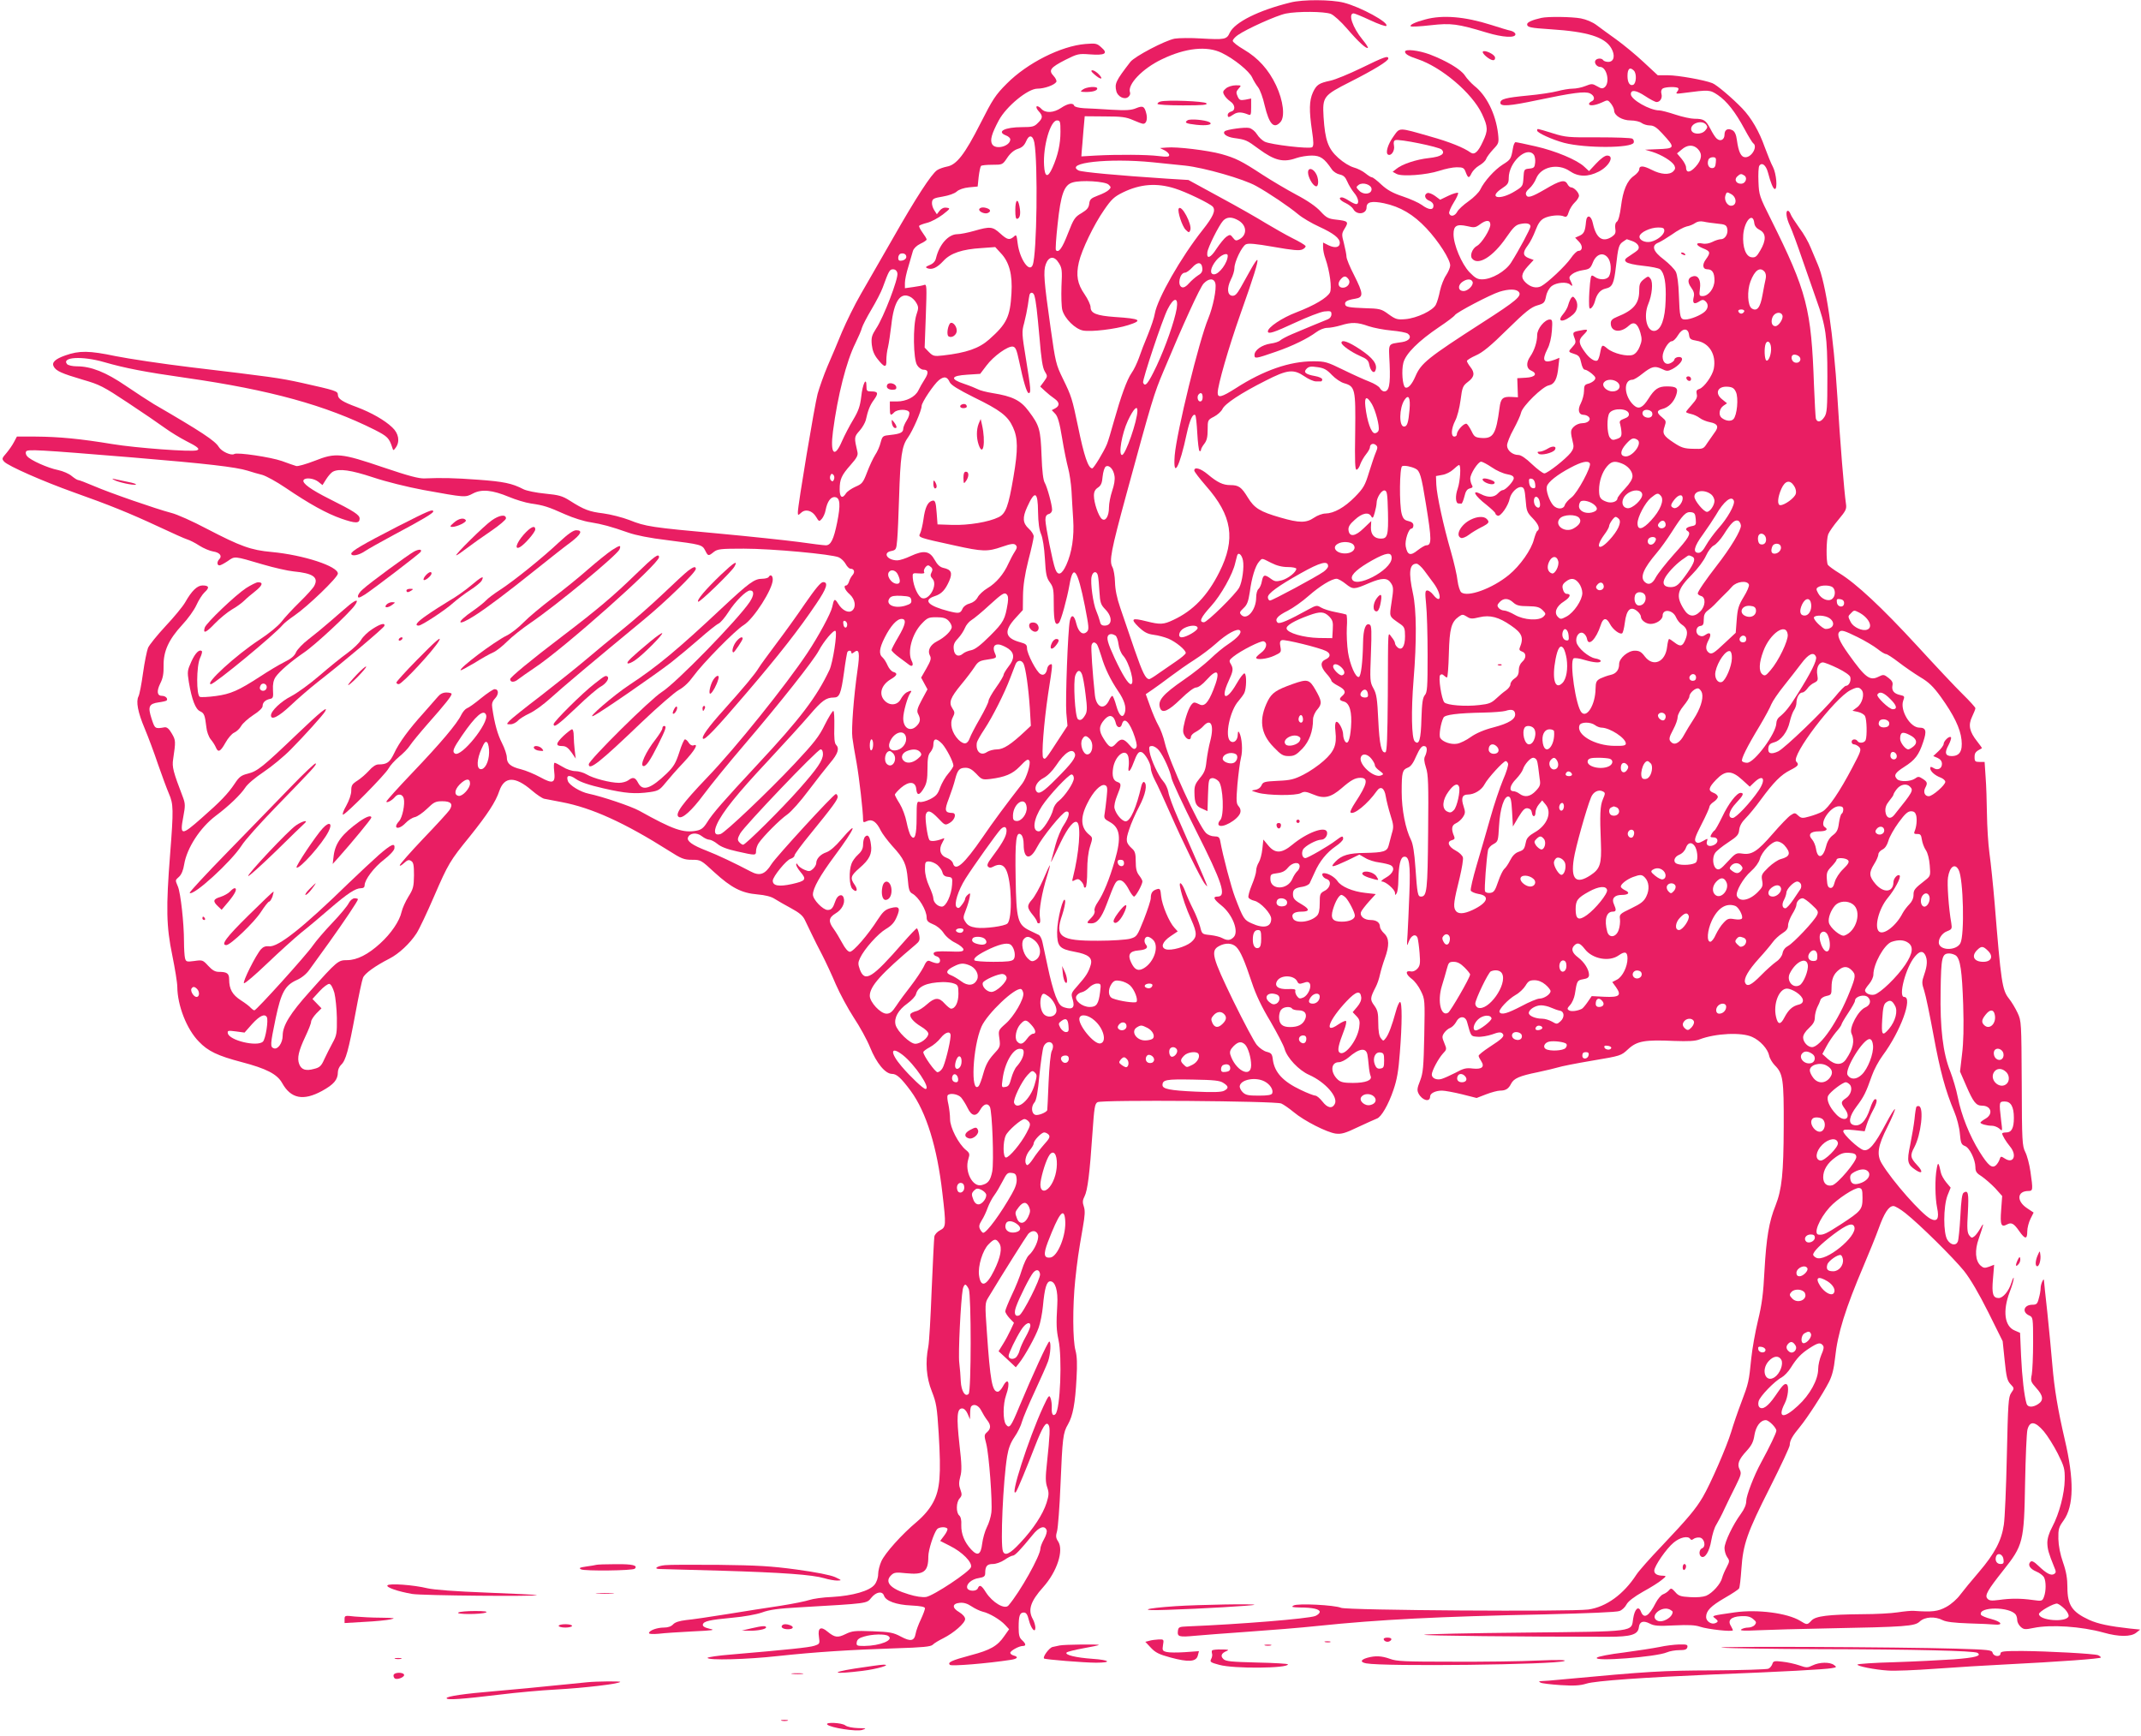 <?xml version="1.0" standalone="no"?>
<!DOCTYPE svg PUBLIC "-//W3C//DTD SVG 20010904//EN"
 "http://www.w3.org/TR/2001/REC-SVG-20010904/DTD/svg10.dtd">
<svg version="1.0" xmlns="http://www.w3.org/2000/svg"
 width="1280pt" height="1038pt" viewBox="0 0 1280 1038"
 preserveAspectRatio="xMidYMid meet">
<g transform="translate(0,1038) scale(0.1,-0.1)"
fill="#e91e63" stroke="none">
<path d="M7715 10365 c-191 -47 -333 -118 -363 -181 -18 -40 -30 -42 -171 -34
-62 4 -133 3 -158 -1 -58 -11 -239 -106 -265 -139 -88 -114 -95 -130 -84 -175
8 -33 49 -53 71 -35 9 7 14 19 11 27 -18 47 74 143 189 198 142 69 271 82 359
39 75 -36 165 -110 182 -147 8 -18 24 -44 35 -58 12 -15 30 -64 40 -110 27
-112 55 -142 94 -99 29 32 17 129 -26 220 -45 95 -108 164 -193 214 -36 21
-66 44 -66 52 0 7 13 22 30 34 51 36 232 118 288 129 69 14 229 13 268 -2 18
-7 61 -46 98 -89 67 -78 115 -122 124 -114 2 3 -12 25 -32 49 -60 73 -88 157
-53 157 5 0 50 -18 99 -41 49 -23 92 -38 96 -34 19 19 -153 113 -254 139 -74
19 -246 20 -319 1z"/>
<path d="M8522 10264 c-61 -16 -96 -33 -88 -41 3 -4 57 -1 118 6 124 14 161 9
337 -44 96 -29 171 -33 171 -10 0 8 -12 17 -27 21 -16 3 -68 19 -118 35 -157
50 -290 61 -393 33z"/>
<path d="M9215 10273 c-54 -12 -85 -26 -85 -38 0 -18 18 -22 140 -30 220 -14
324 -46 363 -113 25 -43 17 -82 -18 -82 -13 0 -27 5 -30 10 -9 15 -42 12 -48
-4 -6 -15 11 -36 29 -36 40 0 61 -93 28 -121 -13 -10 -20 -10 -45 5 -28 16
-33 17 -70 2 -22 -9 -56 -16 -77 -16 -20 0 -61 -7 -91 -15 -30 -8 -109 -20
-175 -26 -135 -13 -166 -21 -166 -44 0 -23 55 -19 220 16 215 45 285 54 315
41 28 -13 33 -39 10 -48 -8 -4 -15 -10 -15 -15 0 -14 36 -10 76 8 36 17 36 17
55 -6 10 -13 19 -31 19 -41 0 -31 48 -60 99 -60 25 0 55 -7 65 -15 11 -8 33
-15 50 -15 22 0 40 -11 73 -47 81 -88 80 -91 -32 -95 l-70 -3 44 -13 c54 -17
117 -55 131 -81 7 -15 6 -23 -6 -35 -23 -23 -74 -20 -130 9 -51 26 -74 26 -74
1 0 -8 -14 -25 -31 -37 -42 -29 -66 -87 -78 -184 -6 -47 -15 -83 -24 -90 -9
-6 -13 -21 -10 -42 4 -25 0 -34 -20 -48 -56 -37 -95 -9 -114 80 -10 49 -37 55
-41 10 -5 -57 -12 -72 -38 -84 l-27 -12 23 -24 c24 -25 22 -55 -4 -55 -8 0
-29 -20 -45 -44 -32 -46 -138 -146 -177 -167 -28 -14 -62 -7 -92 21 -31 29
-28 54 12 98 l35 38 -30 11 c-35 14 -37 34 -5 76 14 18 34 58 46 90 16 42 30
61 51 72 32 17 95 23 120 11 13 -6 20 0 28 27 6 19 23 45 36 57 14 13 25 31
25 40 0 19 -30 50 -48 50 -6 0 -16 9 -22 21 -15 27 -44 20 -130 -31 -84 -49
-108 -56 -116 -35 -5 11 2 24 19 38 14 12 33 39 41 60 28 70 130 93 201 44 51
-35 108 -36 173 -3 63 32 96 96 50 96 -13 0 -39 -19 -65 -47 l-43 -46 -28 26
c-43 41 -172 95 -291 122 -61 14 -114 25 -120 25 -6 0 -13 -17 -16 -37 -11
-63 -13 -67 -61 -97 -49 -31 -110 -99 -134 -149 -8 -17 -40 -49 -70 -70 -30
-21 -61 -49 -68 -63 -14 -26 -40 -32 -48 -10 -3 7 9 36 27 65 18 28 29 54 26
58 -4 3 -30 -4 -57 -17 l-50 -24 -31 23 c-17 12 -37 20 -45 17 -23 -9 -16 -36
11 -46 15 -6 25 -17 25 -30 0 -28 -28 -26 -70 5 -18 13 -69 36 -114 51 -60 20
-92 38 -127 70 -25 24 -51 44 -57 44 -6 0 -23 11 -39 24 -16 13 -47 29 -70 35
-24 7 -62 30 -92 57 -61 55 -79 105 -88 244 -7 122 -2 129 160 211 140 71 227
124 227 139 0 19 -25 10 -160 -56 -74 -36 -157 -70 -185 -76 -70 -15 -84 -24
-106 -71 -22 -49 -23 -109 -5 -230 10 -67 10 -89 1 -97 -15 -12 -247 15 -284
33 -14 7 -35 26 -46 44 -11 18 -32 35 -47 38 -25 6 -135 -9 -146 -20 -15 -14
12 -34 55 -40 72 -10 76 -12 148 -65 95 -70 147 -83 225 -55 23 8 65 15 92 15
52 0 75 -16 120 -82 9 -14 31 -28 47 -31 23 -5 34 -15 46 -43 8 -19 26 -49 40
-66 27 -31 33 -68 13 -68 -7 0 -26 9 -43 20 -16 11 -36 20 -42 20 -24 0 -13
-18 22 -34 19 -9 39 -25 45 -35 20 -39 80 -32 80 9 0 33 30 40 104 25 98 -21
176 -67 254 -150 73 -78 142 -186 142 -222 0 -12 -11 -38 -24 -58 -14 -20 -30
-62 -37 -93 -6 -31 -17 -69 -25 -84 -18 -35 -113 -80 -182 -86 -48 -4 -58 -1
-100 29 -45 33 -51 34 -150 37 -81 3 -105 7 -109 19 -7 19 9 29 58 37 52 8 51
29 -6 142 -25 48 -45 97 -45 109 0 11 -7 47 -15 79 -15 55 -14 60 5 91 24 39
20 44 -52 52 -46 5 -58 11 -93 49 -25 28 -78 65 -145 100 -58 31 -149 85 -203
120 -125 82 -160 99 -245 123 -80 22 -268 45 -327 39 l-40 -3 28 -14 c15 -8
27 -20 27 -28 0 -11 -12 -12 -62 -6 -70 9 -247 10 -378 3 l-85 -5 2 30 c2 17
6 71 10 120 l8 90 120 -1 c101 0 128 -4 169 -22 27 -12 54 -22 61 -22 18 0 26
27 19 58 -11 47 -21 52 -62 35 -29 -12 -59 -14 -147 -9 -60 4 -134 8 -164 9
-32 2 -56 8 -59 15 -6 19 -38 14 -78 -13 -45 -30 -94 -33 -119 -5 -10 11 -22
17 -27 14 -5 -3 0 -16 11 -28 27 -29 26 -42 -4 -71 -21 -22 -33 -25 -94 -25
-104 0 -156 -27 -96 -50 14 -5 25 -16 25 -23 0 -42 -90 -65 -109 -28 -13 24
-2 62 40 141 45 84 174 190 231 190 42 0 101 21 113 40 4 6 -3 22 -16 36 -32
34 -20 50 72 97 70 35 78 37 144 32 91 -7 112 5 70 41 -27 25 -34 26 -96 21
-146 -12 -348 -114 -470 -237 -68 -68 -84 -93 -158 -239 -93 -183 -142 -247
-200 -257 -20 -4 -46 -13 -58 -21 -34 -22 -128 -167 -265 -408 -70 -121 -156
-271 -192 -334 -36 -62 -86 -164 -112 -225 -25 -61 -64 -154 -87 -206 -22 -52
-48 -126 -59 -165 -18 -68 -118 -665 -118 -707 0 -20 1 -20 20 -3 26 24 66 13
89 -25 17 -29 19 -29 34 -12 9 10 20 34 23 53 10 51 31 81 57 77 30 -4 33 -46
12 -151 -21 -103 -38 -137 -68 -137 -12 0 -85 9 -162 20 -77 10 -291 33 -475
50 -406 37 -440 42 -537 81 -42 16 -112 34 -157 40 -83 10 -115 22 -201 77
-43 27 -64 33 -146 41 -53 5 -111 17 -129 26 -69 36 -120 46 -270 57 -148 11
-220 12 -321 8 -34 -2 -97 15 -245 65 -256 87 -287 90 -413 40 -52 -20 -101
-34 -110 -31 -9 2 -47 16 -86 30 -66 23 -265 53 -284 42 -18 -12 -77 15 -93
42 -22 37 -104 91 -388 256 -30 18 -105 67 -167 109 -120 82 -208 117 -293
117 -27 0 -52 6 -59 13 -35 43 91 50 222 12 125 -36 243 -59 489 -94 503 -72
836 -164 1129 -311 76 -39 85 -48 104 -105 6 -20 7 -20 21 -1 26 36 18 85 -21
121 -45 43 -124 88 -211 121 -88 32 -114 50 -114 74 0 22 -14 26 -215 71 -136
30 -183 36 -669 94 -165 20 -365 50 -445 66 -157 33 -217 34 -301 4 -60 -21
-82 -42 -69 -66 14 -27 49 -42 174 -79 101 -29 122 -40 270 -138 88 -58 187
-126 220 -150 33 -24 90 -59 127 -78 70 -35 86 -49 65 -56 -29 -11 -365 14
-504 37 -194 32 -319 44 -460 45 l-112 0 -17 -32 c-9 -18 -30 -48 -46 -67 -27
-31 -28 -34 -13 -51 24 -26 233 -118 415 -183 214 -76 333 -124 507 -205 81
-38 159 -73 173 -77 14 -4 46 -20 72 -37 25 -16 63 -32 83 -35 39 -6 55 -27
36 -46 -15 -15 -14 -37 1 -37 7 0 29 12 50 26 43 30 35 31 208 -20 68 -20 152
-39 185 -42 116 -11 151 -35 124 -86 -6 -13 -46 -57 -88 -98 -42 -41 -91 -94
-109 -118 -19 -24 -76 -71 -130 -106 -141 -92 -331 -266 -291 -266 22 0 381
296 429 354 8 10 39 35 70 56 79 54 260 228 260 251 0 44 -205 111 -395 129
-125 11 -187 34 -389 139 -83 44 -179 87 -213 95 -88 23 -366 119 -463 161
-45 19 -86 35 -92 35 -6 0 -23 11 -39 24 -16 14 -53 30 -82 36 -61 12 -166 59
-185 83 -8 9 -10 21 -6 28 9 14 67 11 639 -36 445 -37 615 -57 686 -79 24 -8
63 -19 87 -25 24 -7 86 -41 139 -77 143 -97 246 -154 335 -185 84 -29 108 -29
108 1 0 22 -34 44 -180 117 -110 55 -166 95 -155 113 10 17 61 11 88 -10 l25
-20 22 35 c12 19 30 40 40 45 37 20 108 10 241 -34 78 -26 203 -57 299 -75
255 -46 250 -46 298 -21 52 27 115 21 216 -21 38 -16 97 -34 130 -39 77 -11
102 -19 205 -65 47 -21 114 -42 150 -47 73 -12 121 -25 227 -62 45 -16 130
-33 232 -45 203 -26 210 -27 228 -62 17 -34 19 -35 51 -9 23 18 41 20 180 20
167 0 526 -33 568 -52 15 -7 33 -25 41 -40 8 -15 21 -28 29 -28 22 0 28 -20
12 -38 -8 -9 -18 -27 -21 -39 -4 -13 -12 -23 -17 -23 -19 0 -8 -28 21 -53 33
-30 40 -76 15 -97 -22 -18 -60 1 -84 41 -21 34 -25 31 -36 -21 -8 -37 -81
-173 -149 -275 -125 -188 -431 -570 -597 -742 -152 -159 -197 -221 -171 -237
21 -13 77 37 149 134 43 58 152 192 243 298 213 249 415 505 445 562 28 54 90
128 100 118 12 -11 -16 -191 -36 -233 -77 -163 -176 -293 -430 -565 -201 -216
-269 -293 -302 -347 -21 -33 -35 -44 -63 -49 -79 -15 -139 6 -342 119 -49 27
-221 85 -302 102 -50 10 -117 51 -125 76 -12 35 8 40 48 12 26 -18 77 -36 165
-56 131 -30 188 -35 280 -22 47 7 57 13 90 54 20 25 69 81 109 123 68 73 92
115 59 102 -9 -3 -20 3 -28 15 -7 12 -17 21 -23 21 -5 0 -21 -35 -34 -78 -21
-64 -33 -85 -75 -126 -96 -92 -144 -108 -171 -56 -17 33 -31 37 -59 15 -11 -8
-36 -15 -55 -15 -53 0 -155 27 -193 50 -18 11 -49 20 -68 20 -20 0 -53 11 -75
25 -22 13 -44 25 -49 25 -5 0 -6 -22 -3 -49 9 -73 -6 -80 -84 -37 -35 19 -86
40 -114 47 -62 15 -85 34 -85 71 0 16 -13 55 -29 86 -26 51 -44 114 -58 210
-4 25 0 39 17 57 23 25 22 55 -3 55 -8 0 -44 -24 -81 -54 -36 -30 -74 -57 -84
-60 -10 -4 -25 -21 -34 -39 -25 -53 -124 -170 -292 -346 -86 -90 -156 -168
-156 -173 0 -11 33 6 50 26 19 24 47 20 54 -8 8 -33 -8 -113 -28 -135 -41 -45
-4 -56 39 -11 15 16 40 32 55 35 15 3 48 26 73 50 41 40 51 45 92 45 52 0 66
-17 42 -53 -8 -12 -78 -89 -156 -170 -78 -82 -141 -154 -141 -160 0 -6 11 0
25 13 21 19 29 22 43 13 14 -8 17 -25 17 -86 -1 -67 -4 -81 -33 -127 -18 -29
-36 -69 -41 -91 -12 -55 -63 -130 -128 -189 -72 -66 -139 -100 -198 -100 -53
0 -59 -4 -223 -188 -117 -130 -162 -203 -162 -263 0 -44 -29 -85 -53 -76 -22
8 -22 20 11 179 33 156 56 198 128 230 27 12 56 35 74 61 17 23 69 96 117 162
90 126 173 249 173 259 0 3 -9 6 -20 6 -11 0 -26 -12 -35 -29 -8 -17 -52 -70
-98 -118 -46 -48 -98 -109 -116 -135 -37 -55 -338 -388 -350 -388 -5 0 -14 7
-21 14 -6 8 -33 29 -60 46 -51 33 -70 67 -70 125 0 36 -13 45 -62 45 -22 0
-39 10 -63 36 -32 35 -35 36 -83 29 -46 -6 -50 -5 -56 17 -3 13 -6 57 -6 99 0
110 -20 289 -36 328 -17 42 -18 37 7 60 14 13 25 40 30 73 16 98 95 220 189
291 79 59 149 127 176 168 13 21 59 60 110 94 48 32 122 93 163 135 82 83 191
204 204 226 23 39 -26 0 -168 -136 -203 -194 -236 -221 -293 -235 -40 -10 -52
-19 -79 -60 -40 -60 -85 -107 -198 -206 -121 -107 -131 -106 -109 9 12 64 12
77 -2 115 -59 154 -66 182 -59 227 16 109 16 114 -8 155 -16 28 -29 39 -43 37
-58 -10 -58 -9 -78 52 -23 71 -16 89 42 97 23 3 44 8 48 11 10 11 -6 28 -27
28 -30 0 -34 27 -11 74 16 31 21 59 20 107 -1 87 31 156 111 243 34 36 72 89
85 118 13 29 35 64 49 77 31 28 27 41 -12 41 -32 0 -65 -32 -104 -101 -15 -26
-68 -90 -118 -143 -50 -54 -96 -111 -104 -129 -7 -18 -21 -86 -30 -151 -9 -66
-21 -128 -27 -139 -16 -31 -4 -95 37 -192 21 -50 57 -146 80 -215 24 -69 53
-147 65 -175 27 -62 28 -94 7 -362 -25 -320 -23 -431 13 -604 16 -79 30 -164
30 -189 1 -111 56 -253 129 -327 54 -57 113 -85 254 -122 149 -39 214 -72 244
-126 52 -93 126 -108 238 -47 71 39 95 67 95 113 0 14 9 34 20 44 27 25 44 86
85 307 19 103 39 198 45 212 9 26 74 72 158 115 57 29 123 91 162 151 17 26
64 126 105 221 85 196 95 213 214 359 105 131 155 207 176 271 30 88 94 90
194 4 29 -25 62 -47 74 -50 12 -2 59 -11 104 -20 181 -34 378 -124 642 -291
75 -48 91 -54 138 -54 52 0 54 -1 134 -75 101 -92 162 -124 257 -132 47 -4 83
-13 104 -27 18 -11 62 -37 98 -56 48 -26 70 -44 82 -70 9 -19 28 -57 41 -85
13 -27 41 -84 63 -125 21 -41 58 -120 81 -175 24 -55 72 -144 107 -198 36 -54
80 -134 98 -179 38 -94 91 -158 131 -158 28 0 54 -24 112 -102 93 -127 158
-337 189 -610 23 -196 22 -204 -14 -223 -16 -8 -32 -25 -34 -38 -2 -12 -9
-155 -16 -317 -6 -162 -15 -315 -20 -340 -19 -95 -12 -186 21 -268 27 -69 31
-93 41 -252 15 -249 8 -334 -33 -411 -22 -41 -54 -79 -97 -116 -91 -76 -191
-188 -213 -237 -10 -22 -19 -57 -19 -77 0 -21 -9 -47 -21 -62 -29 -38 -132
-67 -254 -74 -55 -2 -116 -11 -136 -18 -20 -7 -98 -23 -175 -35 -76 -11 -220
-34 -319 -50 -99 -16 -208 -32 -242 -35 -42 -5 -67 -13 -79 -26 -11 -12 -30
-19 -55 -19 -42 0 -89 -18 -89 -33 0 -6 23 -7 58 -4 31 4 122 10 202 14 126 6
139 8 102 16 -30 7 -42 15 -40 25 4 20 39 28 178 41 67 6 140 19 175 31 45 17
100 24 225 31 414 24 400 22 429 57 29 36 66 42 76 13 10 -32 73 -55 163 -59
58 -3 82 -8 82 -17 0 -7 -11 -37 -25 -67 -14 -29 -28 -67 -31 -85 -8 -44 -30
-48 -88 -17 -45 24 -65 28 -170 32 -106 4 -122 2 -161 -17 -47 -23 -64 -21
-108 15 -40 34 -59 22 -51 -31 6 -42 5 -43 -28 -54 -31 -10 -157 -23 -495 -52
-79 -6 -143 -16 -143 -20 0 -16 236 -10 423 11 224 24 428 37 700 46 165 5
211 10 223 21 8 9 37 26 63 39 64 32 131 91 131 115 0 12 -14 28 -35 41 -45
26 -43 52 4 56 22 2 44 -4 69 -21 21 -14 51 -28 67 -32 40 -9 104 -47 134 -79
l24 -26 -29 -41 c-40 -59 -84 -84 -199 -114 -119 -32 -141 -43 -126 -58 9 -9
221 8 364 30 41 6 48 18 17 26 -11 3 -20 10 -20 16 0 12 52 41 75 41 21 0 19
13 -5 35 -16 14 -20 31 -20 76 0 70 7 89 31 89 14 0 22 -12 30 -45 13 -52 39
-82 39 -44 -1 13 -7 35 -15 49 -31 55 -15 106 62 192 83 93 124 220 89 273
-14 21 -15 32 -6 63 5 20 15 143 20 272 12 285 15 314 45 365 29 51 43 123 51
275 5 86 3 132 -6 166 -17 61 -18 262 -2 419 13 123 19 163 46 319 12 68 14
98 6 122 -9 26 -8 39 4 62 18 35 31 137 47 375 11 157 14 179 31 188 27 15
1064 7 1098 -8 14 -6 47 -29 75 -52 62 -52 198 -121 251 -128 34 -4 56 2 135
40 52 24 102 47 111 50 26 9 69 83 99 172 21 61 30 114 38 221 14 175 14 304
1 304 -5 0 -17 -26 -25 -57 -23 -84 -43 -137 -60 -159 -15 -19 -15 -19 -30 0
-10 13 -15 43 -15 91 0 60 -4 76 -24 104 -26 35 -25 45 9 111 9 17 20 49 25
73 5 23 18 67 29 97 28 77 27 121 -4 150 -14 13 -25 31 -25 40 0 25 -21 40
-56 40 -38 0 -66 23 -57 48 3 9 25 37 47 62 l41 45 -62 7 c-76 8 -146 38 -167
71 -17 24 -55 47 -81 47 -20 0 -7 -28 16 -35 31 -10 24 -52 -11 -70 -28 -15
-30 -19 -30 -75 0 -41 -5 -63 -17 -75 -38 -38 -125 -48 -142 -17 -14 27 5 42
51 42 47 0 49 14 6 40 -49 28 -58 38 -58 65 0 28 12 37 59 44 18 3 37 13 41
21 4 8 17 37 30 65 29 66 72 119 126 156 24 16 44 36 44 44 0 20 -6 19 -43 -9
-44 -34 -169 -106 -183 -106 -18 0 -25 29 -14 51 12 22 80 59 109 59 22 0 41
27 34 48 -13 34 -120 -6 -207 -78 -64 -53 -103 -54 -144 -4 l-29 35 -6 -56
c-3 -31 -13 -67 -21 -80 -9 -14 -16 -36 -16 -50 0 -14 -12 -53 -26 -86 -14
-34 -23 -67 -20 -74 2 -7 18 -16 35 -20 37 -8 101 -77 101 -108 0 -50 -45 -60
-117 -27 -45 20 -50 27 -99 155 -23 60 -73 248 -89 338 -4 22 -11 27 -35 27
-17 0 -39 9 -50 20 -45 45 -221 430 -246 538 -8 36 -26 84 -39 106 -13 23 -35
74 -49 114 l-26 72 41 28 c22 15 70 50 107 78 37 28 101 73 142 99 41 26 99
70 129 97 65 59 129 94 144 79 13 -13 -12 -43 -73 -84 -25 -16 -72 -55 -105
-87 -33 -31 -103 -87 -156 -123 -129 -89 -160 -126 -143 -171 13 -33 50 -16
122 54 44 43 80 70 93 70 13 0 38 18 62 45 69 77 86 53 41 -59 -31 -78 -54
-102 -83 -87 -11 6 -24 11 -30 11 -18 0 -39 -42 -57 -109 -13 -53 -14 -68 -3
-87 14 -27 39 -32 39 -9 0 8 12 21 28 29 15 8 36 23 46 35 45 50 66 7 42 -87
-9 -33 -19 -88 -23 -122 -5 -50 -12 -69 -40 -102 -27 -33 -33 -48 -32 -86 1
-64 9 -82 47 -97 l31 -14 3 97 c3 89 5 97 24 100 11 2 29 -7 40 -19 27 -30 34
-207 9 -232 -9 -9 -13 -22 -10 -28 16 -26 117 30 130 72 4 13 1 27 -10 39 -14
16 -15 31 -7 132 6 62 15 133 21 157 12 44 6 122 -10 151 -6 11 -8 8 -9 -11 0
-35 -24 -56 -45 -39 -34 28 -2 183 50 240 12 14 28 35 34 47 13 26 15 110 2
117 -5 4 -27 -24 -48 -61 -61 -107 -99 -95 -48 15 28 61 30 74 13 103 -11 18
-10 23 15 43 46 37 167 98 182 92 25 -9 17 -44 -15 -68 -16 -12 -30 -25 -30
-30 0 -15 65 -8 108 12 41 19 43 21 37 53 -5 26 -3 36 9 40 16 6 225 -45 264
-65 29 -15 28 -36 -3 -50 -33 -15 -32 -43 5 -85 17 -18 30 -38 30 -43 0 -5 18
-19 40 -30 42 -22 50 -39 25 -60 -21 -18 -19 -27 9 -34 35 -9 50 -62 43 -154
-6 -78 -20 -109 -37 -82 -5 8 -10 25 -10 38 0 32 -29 84 -42 76 -6 -4 -8 -26
-4 -58 9 -79 -7 -118 -70 -174 -31 -28 -85 -65 -121 -83 -55 -28 -78 -34 -153
-37 -80 -4 -89 -6 -98 -27 -7 -15 -22 -25 -39 -27 -26 -4 -24 -5 17 -17 59
-17 228 -19 258 -2 20 11 31 9 75 -9 63 -27 103 -18 168 38 54 47 80 62 112
62 50 0 42 -37 -31 -148 -19 -29 -32 -55 -28 -59 18 -18 103 51 157 128 23 33
46 19 54 -33 4 -24 16 -73 28 -111 19 -59 20 -72 8 -110 -6 -23 -15 -55 -19
-72 -9 -35 -30 -42 -142 -44 -97 -1 -139 -14 -175 -51 -37 -39 -24 -38 68 5
l74 36 35 -20 c19 -12 57 -24 84 -27 27 -4 57 -11 67 -16 30 -15 17 -50 -28
-75 -22 -12 -32 -23 -23 -23 23 0 78 -48 78 -68 0 -15 2 -15 10 -2 5 8 10 42
10 75 2 91 12 139 33 143 32 6 40 -42 33 -220 -3 -92 -9 -203 -11 -245 -5 -72
-5 -75 7 -43 14 39 42 51 53 23 3 -10 9 -51 12 -91 5 -61 3 -75 -13 -93 -12
-13 -27 -19 -41 -16 -33 6 -29 -18 7 -45 17 -12 42 -45 55 -73 24 -49 24 -53
20 -266 -4 -190 -7 -223 -25 -270 -18 -45 -19 -57 -9 -77 23 -42 69 -53 69
-17 0 19 32 35 71 35 17 0 71 -10 120 -22 l87 -22 57 22 c31 12 69 22 83 22
34 0 51 11 66 41 16 32 50 47 159 69 51 11 106 24 122 29 17 6 108 24 203 40
172 29 173 29 216 69 53 49 100 57 275 49 84 -3 126 -1 151 9 97 37 252 44
315 15 48 -21 94 -72 102 -112 3 -16 18 -41 33 -57 50 -50 55 -83 54 -367 -1
-281 -11 -375 -49 -472 -39 -96 -55 -194 -66 -388 -7 -142 -16 -205 -39 -300
-16 -66 -34 -167 -40 -225 -14 -140 -16 -149 -60 -265 -21 -55 -48 -134 -60
-175 -27 -89 -124 -312 -170 -390 -42 -71 -86 -124 -243 -290 -71 -74 -140
-152 -154 -174 -76 -117 -180 -193 -287 -208 -104 -14 -1442 -5 -1478 10 -40
17 -260 28 -284 14 -16 -9 -9 -11 37 -12 77 0 119 -10 119 -26 0 -8 -12 -19
-27 -25 -43 -16 -445 -49 -763 -62 -51 -2 -55 -4 -58 -28 -4 -34 7 -37 103
-28 44 4 186 15 315 24 129 9 318 24 420 35 366 38 718 56 1360 69 246 6 426
13 442 20 15 5 34 23 42 39 10 19 44 45 98 76 46 25 97 57 113 71 28 22 28 24
8 25 -34 0 -53 11 -53 30 0 27 73 133 116 168 38 32 86 42 99 22 5 -8 11 -7
20 0 8 6 24 10 37 8 28 -4 39 -54 14 -64 -18 -7 -21 -40 -5 -50 22 -13 49 31
60 97 6 35 19 78 30 94 10 17 33 59 49 95 17 36 47 98 67 137 32 65 35 75 24
97 -17 32 -7 60 41 112 30 33 41 54 47 95 9 53 36 89 68 89 18 0 63 -45 63
-63 0 -13 -39 -94 -92 -192 -41 -74 -88 -197 -88 -228 0 -22 -11 -48 -32 -77
-48 -65 -98 -170 -98 -205 0 -17 7 -41 16 -54 15 -21 15 -25 -3 -60 -11 -20
-23 -48 -27 -63 -8 -36 -58 -92 -96 -108 -18 -7 -56 -11 -96 -8 -57 3 -70 8
-89 31 -21 23 -25 24 -36 11 -7 -9 -23 -20 -36 -25 -12 -4 -32 -28 -44 -51
-41 -81 -71 -99 -89 -52 -14 37 -37 16 -46 -42 -12 -81 23 -77 -649 -84 -327
-3 -597 -9 -601 -13 -6 -6 585 -12 1101 -12 138 0 178 13 183 57 4 34 26 42
65 22 26 -14 51 -16 147 -11 85 4 125 2 154 -8 43 -15 196 -32 196 -21 0 3 -6
15 -12 26 -21 33 1 55 59 58 37 2 56 -2 73 -16 21 -17 22 -22 11 -36 -7 -9
-25 -16 -40 -16 -14 0 -33 -5 -41 -11 -11 -8 19 -9 105 -5 66 3 248 8 405 11
476 9 527 13 557 41 31 29 92 32 138 8 20 -10 68 -16 155 -19 69 -2 139 -5
155 -7 54 -5 41 17 -20 33 -32 8 -60 20 -62 26 -17 49 176 49 209 -1 4 -6 8
-20 8 -32 0 -11 9 -29 20 -39 19 -17 26 -18 79 -7 102 21 284 9 417 -28 91
-26 164 -26 195 -1 l24 19 -60 6 c-125 14 -192 28 -245 52 -102 47 -130 88
-130 195 0 52 -7 94 -26 148 -17 48 -27 100 -28 141 -1 58 2 70 31 110 62 86
64 243 7 485 -41 177 -62 301 -74 445 -6 74 -20 216 -30 314 -11 99 -20 184
-20 190 0 23 -20 -20 -20 -44 0 -14 -5 -42 -11 -62 -8 -33 -14 -38 -38 -38
-52 0 -65 -45 -18 -65 21 -10 22 -14 22 -160 0 -82 -4 -169 -8 -192 -8 -39 -6
-44 27 -81 42 -46 45 -74 11 -96 -32 -21 -62 -20 -69 2 -14 45 -27 159 -33
286 l-6 138 -32 14 c-61 25 -73 117 -30 230 14 36 25 74 24 83 0 9 -6 -4 -14
-28 -15 -49 -50 -91 -76 -91 -34 0 -42 25 -34 114 l7 85 -31 -12 c-25 -9 -33
-8 -50 7 -32 29 -36 92 -11 161 30 87 34 105 11 64 -11 -19 -27 -42 -36 -49
-15 -12 -19 -12 -32 5 -12 16 -14 42 -8 137 6 115 2 135 -25 118 -10 -6 -15
-45 -20 -142 -4 -73 -11 -141 -15 -150 -11 -27 -42 -22 -62 9 -26 39 -25 199
0 266 l19 47 -26 31 c-14 17 -29 43 -32 57 -14 65 -18 68 -25 27 -12 -60 -10
-177 2 -235 14 -66 1 -87 -40 -66 -54 29 -226 223 -290 329 -33 54 -25 106 34
222 26 52 45 98 44 104 -2 5 -26 -33 -54 -86 -66 -125 -102 -168 -135 -158
-30 9 -120 93 -120 112 0 11 13 12 64 7 l64 -7 12 39 c7 22 23 59 36 83 26 47
31 75 12 69 -6 -2 -19 -27 -28 -56 -25 -76 -60 -110 -100 -97 -32 10 -24 53
20 111 43 57 56 83 91 183 12 35 41 89 64 120 108 145 183 351 129 351 -37 0
10 177 63 240 29 35 48 38 63 11 14 -28 13 -63 -6 -117 -15 -43 -15 -52 0 -97
9 -27 34 -148 56 -268 39 -212 70 -327 124 -456 15 -35 30 -93 33 -129 5 -57
9 -67 30 -75 28 -10 62 -80 63 -126 0 -27 7 -37 38 -56 20 -14 56 -45 80 -70
l42 -47 -6 -83 c-7 -90 0 -106 35 -87 27 14 41 6 73 -40 35 -50 48 -50 48 -2
0 21 9 55 19 75 l19 38 -39 26 c-65 43 -60 103 8 103 27 0 28 6 12 116 -6 43
-20 96 -31 117 -18 37 -20 61 -21 411 -2 364 -2 372 -25 421 -13 28 -36 66
-52 86 -40 50 -47 99 -85 569 -9 107 -23 242 -31 299 -8 58 -14 163 -15 235
-1 72 -4 172 -8 221 l-6 90 -30 0 c-26 0 -30 3 -30 29 0 26 6 33 44 53 1 1
-11 19 -28 40 -47 59 -55 98 -31 148 11 23 20 46 20 51 0 5 -34 43 -76 84 -42
41 -165 172 -274 291 -210 228 -362 370 -463 432 -33 20 -64 43 -69 50 -11 18
-10 151 2 183 6 15 33 54 61 87 45 54 50 64 45 96 -10 65 -36 381 -51 636 -23
371 -69 683 -117 793 -11 26 -30 72 -43 102 -12 31 -42 84 -68 118 -25 35 -49
72 -52 82 -4 11 -11 20 -16 20 -15 0 -10 -43 12 -90 12 -25 45 -115 74 -200
30 -85 67 -193 84 -241 57 -158 66 -223 66 -459 0 -190 -2 -219 -18 -243 -20
-31 -43 -35 -51 -9 -2 9 -7 98 -11 197 -16 460 -42 561 -257 993 -69 137 -72
146 -75 225 -2 45 0 88 5 96 16 23 40 4 52 -41 16 -61 31 -98 41 -98 17 0 9
91 -11 131 -12 22 -33 75 -49 118 -33 94 -80 176 -136 234 -60 62 -153 141
-178 150 -48 19 -206 47 -264 47 l-62 0 -85 79 c-47 44 -120 104 -163 135 -43
31 -96 69 -118 86 -24 18 -62 34 -94 40 -53 10 -197 12 -236 3z m553 -315 c18
-18 15 -77 -4 -85 -20 -8 -34 13 -34 53 0 43 14 56 38 32z m265 -105 c4 -3 1
-13 -6 -21 -10 -13 -6 -14 38 -8 153 20 157 20 205 -12 54 -37 104 -100 160
-204 23 -43 46 -80 51 -84 29 -18 -7 -84 -46 -84 -26 0 -41 30 -51 103 -4 32
-13 51 -26 58 -28 15 -48 4 -48 -26 0 -30 -24 -43 -46 -24 -9 7 -26 34 -39 60
-27 51 -39 59 -95 59 -20 0 -72 11 -114 25 -42 14 -85 25 -96 25 -57 0 -170
65 -170 97 0 29 32 24 85 -11 30 -20 61 -36 69 -36 21 0 36 24 29 49 -4 14 -1
26 8 32 16 10 83 12 92 2z m-3693 -260 c0 -74 -15 -142 -48 -216 -28 -63 -46
-57 -50 14 -7 115 38 269 77 269 19 0 21 -6 21 -67z m3860 42 c10 -13 9 -19
-6 -36 -24 -26 -77 -23 -83 5 -7 38 63 62 89 31z m-4016 -108 c22 -124 15
-667 -10 -731 -19 -50 -78 35 -90 130 -6 51 -8 54 -23 39 -26 -22 -39 -19 -82
20 -45 41 -60 42 -154 15 -38 -11 -84 -20 -101 -20 -54 0 -108 -61 -128 -143
-4 -19 -17 -33 -37 -41 -26 -11 -28 -14 -14 -20 28 -10 57 3 95 44 43 47 113
70 228 77 l82 6 33 -36 c51 -53 71 -129 64 -241 -8 -140 -28 -182 -133 -275
-61 -54 -136 -80 -276 -96 -53 -6 -60 -4 -84 20 l-26 27 7 190 c6 173 6 190
-9 185 -9 -4 -38 -9 -66 -13 l-50 -7 0 32 c0 17 9 61 21 98 11 38 23 79 27 93
5 15 22 32 45 43 20 9 37 21 37 25 0 5 -11 23 -25 42 -13 18 -22 36 -20 40 3
4 24 12 48 18 24 6 65 28 93 49 46 36 47 38 24 41 -16 3 -30 -3 -42 -17 l-17
-22 -16 25 c-9 14 -15 35 -13 48 3 20 11 24 65 33 35 6 70 18 83 30 13 12 42
22 73 25 l52 5 6 58 c4 32 10 61 14 65 4 4 34 7 68 7 60 0 61 0 89 42 18 27
41 46 63 53 26 8 39 21 50 46 17 41 40 37 49 -9z m3966 -37 c29 -29 25 -65
-13 -107 -34 -37 -57 -38 -57 -3 0 10 -12 33 -27 51 l-27 32 28 23 c33 29 69
31 96 4z m-981 -34 c7 -8 11 -30 9 -48 -3 -29 -7 -33 -35 -36 -31 -3 -32 -5
-35 -55 -3 -49 -5 -52 -49 -79 -92 -58 -167 -42 -79 16 34 22 40 31 40 62 0
93 106 192 149 140z m1089 -48 c-2 -25 -8 -33 -23 -33 -20 0 -31 25 -21 51 3
8 15 14 26 14 18 0 21 -5 18 -32z m-3368 2 c58 -6 146 -15 195 -20 113 -12
351 -80 425 -122 76 -42 196 -123 251 -169 25 -21 81 -54 125 -74 87 -40 124
-69 124 -97 0 -27 -27 -33 -66 -15 l-34 17 0 -29 c0 -16 6 -46 14 -67 26 -75
40 -178 27 -203 -18 -32 -91 -76 -200 -118 -87 -33 -171 -90 -171 -114 0 -19
36 -7 163 52 73 34 151 64 174 67 39 4 43 2 43 -17 0 -13 -9 -25 -22 -30 -13
-5 -52 -21 -88 -36 -36 -15 -92 -39 -124 -52 -33 -14 -65 -31 -72 -38 -7 -7
-33 -16 -58 -19 -52 -8 -96 -39 -96 -68 0 -24 6 -23 130 20 96 33 188 78 239
116 20 15 48 26 66 26 18 0 54 7 81 15 65 20 99 19 166 -5 30 -10 92 -22 137
-26 45 -4 89 -12 98 -19 25 -19 9 -43 -34 -50 -89 -14 -81 0 -75 -133 5 -122
-3 -162 -33 -162 -8 0 -19 9 -25 19 -5 11 -34 28 -62 39 -29 11 -100 43 -157
71 -98 48 -109 51 -181 51 -140 0 -296 -54 -462 -161 -85 -54 -108 -60 -108
-27 0 44 65 270 135 468 80 225 109 319 102 326 -3 3 -19 -21 -37 -53 -18 -32
-46 -82 -62 -111 -24 -42 -35 -52 -52 -50 -29 4 -32 46 -7 97 12 22 21 53 21
68 0 38 44 129 68 142 15 8 58 4 167 -15 115 -20 153 -24 172 -15 13 6 21 16
18 21 -4 6 -39 27 -78 46 -40 20 -111 61 -160 90 -48 30 -171 100 -275 156
l-187 102 -130 8 c-289 19 -508 39 -527 49 -85 46 180 75 442 49z m3538 -79
c20 -12 10 -45 -14 -49 -31 -4 -49 22 -29 42 19 18 25 19 43 7z m-3800 -55
c15 -14 15 -18 1 -31 -8 -9 -37 -24 -65 -34 -42 -16 -49 -23 -52 -49 -3 -24
-13 -36 -46 -56 -40 -23 -47 -34 -81 -121 -34 -88 -55 -118 -72 -101 -4 3 1
74 10 156 19 180 39 234 89 249 50 16 197 7 216 -13z m1572 -27 c0 -30 -47
-36 -73 -10 -21 21 -21 23 -4 36 25 18 77 1 77 -26z m-1175 4 c65 -20 210 -90
226 -109 18 -22 3 -58 -62 -140 -127 -160 -269 -408 -285 -499 -3 -22 -22 -78
-41 -125 -20 -47 -44 -110 -54 -140 -11 -30 -30 -71 -44 -90 -28 -40 -64 -141
-106 -290 -16 -58 -34 -118 -41 -135 -18 -44 -79 -145 -88 -145 -24 0 -49 74
-85 250 -35 167 -39 181 -90 285 -42 86 -45 99 -74 305 -40 282 -44 337 -29
380 18 49 51 52 78 8 19 -30 21 -43 16 -140 -2 -59 0 -122 5 -141 14 -52 77
-114 124 -123 49 -9 193 8 269 32 92 29 75 39 -79 49 -110 8 -145 22 -145 59
0 13 -16 48 -36 77 -43 62 -52 113 -34 191 17 74 89 224 151 313 44 64 60 79
113 105 103 50 201 58 311 23z m3324 -33 c36 -19 36 -70 0 -70 -23 0 -42 34
-34 60 7 23 10 24 34 10z m-2943 -159 c49 -30 51 -86 3 -112 -19 -10 -24 -8
-38 10 -15 20 -18 20 -40 5 -12 -9 -38 -41 -58 -71 -35 -55 -60 -65 -55 -22 3
30 70 163 94 189 23 25 54 25 94 1z m3082 -14 c2 -18 13 -32 33 -42 38 -20 39
-61 3 -122 -21 -37 -30 -44 -52 -41 -35 4 -55 61 -50 135 7 83 58 138 66 70z
m-1578 -10 c0 -29 -52 -112 -80 -127 -28 -15 -44 -58 -29 -76 36 -44 125 11
204 126 42 61 57 76 85 81 38 8 60 2 60 -15 0 -13 -69 -142 -116 -216 -33 -52
-116 -100 -173 -100 -28 0 -42 8 -76 43 -47 50 -95 164 -95 227 0 51 19 62 82
48 41 -10 49 -9 75 10 38 29 63 28 63 -1z m1358 6 c44 -4 53 -8 58 -28 8 -31
-12 -65 -37 -65 -11 0 -34 -7 -51 -16 -18 -9 -42 -14 -59 -10 -44 9 -43 -10 1
-28 46 -18 48 -26 19 -66 -24 -32 -20 -60 9 -60 29 0 42 -21 42 -66 0 -47 -35
-94 -71 -94 -20 0 -21 4 -16 44 7 49 -9 80 -38 75 -34 -7 -40 -33 -15 -67 16
-22 21 -38 16 -57 -9 -37 1 -47 30 -29 19 13 27 14 39 4 20 -17 19 -43 -3 -63
-24 -22 -86 -47 -116 -47 -31 0 -34 10 -39 150 -2 63 -9 117 -18 135 -8 16
-40 49 -71 73 -67 50 -77 85 -32 102 14 6 50 28 81 49 30 22 69 43 86 47 18 3
41 13 52 21 13 9 31 12 50 8 17 -4 54 -9 83 -12z m-318 -42 c0 -24 -41 -57
-80 -66 -35 -8 -72 10 -68 33 4 23 65 52 111 52 30 0 37 -4 37 -19z m-192 -62
c31 -11 47 -33 36 -50 -3 -6 -24 -21 -46 -35 -35 -22 -38 -28 -26 -40 8 -8 50
-18 101 -23 48 -5 94 -14 102 -21 26 -22 37 -83 33 -186 -3 -110 -27 -176 -65
-182 -47 -7 -69 87 -39 160 23 54 30 130 14 151 -13 18 -15 17 -41 -3 -22 -18
-27 -29 -27 -68 0 -77 -34 -117 -132 -156 -29 -12 -38 -21 -38 -39 0 -52 59
-60 108 -14 30 28 53 14 69 -42 10 -36 10 -49 -4 -83 -9 -24 -25 -43 -40 -49
-34 -13 -118 8 -153 37 -32 27 -34 25 -44 -28 -4 -21 -11 -40 -16 -43 -15 -9
-47 12 -73 48 -39 52 -42 73 -13 102 34 34 33 39 -11 30 -51 -9 -53 -11 -40
-45 10 -26 8 -32 -13 -55 -26 -28 -26 -29 15 -42 24 -8 31 -17 38 -51 5 -25
14 -42 22 -42 8 0 26 -11 42 -24 23 -20 25 -26 15 -39 -7 -8 -24 -18 -37 -21
-21 -5 -25 -12 -25 -44 0 -20 -9 -53 -19 -73 -21 -39 -13 -69 17 -69 10 0 23
-5 30 -12 17 -17 -4 -38 -39 -38 -16 0 -38 -9 -50 -21 -21 -21 -21 -29 -4
-101 5 -20 1 -34 -14 -54 -30 -38 -139 -124 -158 -124 -9 0 -42 25 -74 55 -36
35 -66 55 -81 55 -35 0 -68 27 -68 57 0 14 17 58 39 97 21 39 42 84 45 100 9
39 128 155 165 162 35 7 51 38 58 112 l6 53 -27 -11 c-68 -25 -80 -7 -45 63
14 25 24 69 27 110 4 58 3 67 -12 67 -31 0 -76 -55 -76 -93 0 -41 -17 -93 -42
-129 -25 -36 -23 -71 5 -83 41 -18 27 -40 -30 -43 l-52 -3 2 -57 2 -57 -39 2
c-51 3 -64 -8 -71 -65 -21 -160 -38 -186 -112 -180 -33 3 -40 8 -55 40 -10 20
-23 40 -29 44 -14 8 -59 -39 -59 -62 0 -8 -7 -14 -15 -14 -22 0 -19 48 5 95
12 22 26 77 32 123 10 77 13 85 44 109 39 29 43 54 14 90 -11 14 -20 30 -20
35 0 5 24 20 53 33 40 17 89 57 188 155 109 107 142 133 179 144 41 12 45 16
53 54 5 26 18 49 34 62 29 22 92 27 111 8 15 -15 15 -3 1 24 -10 18 -8 25 10
39 12 10 41 21 65 24 39 6 45 11 59 46 20 50 61 64 89 29 20 -24 24 -80 8
-111 -13 -23 -57 -25 -86 -4 -21 14 -22 13 -28 -38 -3 -29 -6 -76 -6 -106 0
-45 2 -52 14 -42 8 7 17 24 21 39 11 44 32 70 65 77 40 9 49 29 61 132 13 115
17 131 42 148 12 8 22 15 23 15 0 0 15 -5 32 -11z m-4340 -98 c-2 -9 -13 -17
-26 -19 -16 -3 -22 2 -22 16 0 11 6 22 13 25 20 7 38 -4 35 -22z m1922 10 c0
-41 -51 -111 -82 -111 -28 0 -22 40 13 83 28 34 69 50 69 28z m-152 -73 c2
-20 -3 -31 -25 -44 -15 -10 -40 -31 -54 -47 -17 -20 -32 -28 -43 -24 -29 11
-13 87 19 87 8 0 27 14 42 30 32 36 57 35 61 -2z m-1823 -31 c8 -29 -83 -266
-127 -331 -26 -41 -30 -53 -26 -97 4 -35 14 -60 35 -86 41 -52 54 -53 52 -6 0
21 4 56 10 78 5 22 14 82 20 133 15 139 53 198 112 168 13 -6 30 -23 38 -38
13 -23 13 -31 0 -69 -22 -67 -19 -267 4 -302 9 -15 26 -27 37 -27 31 0 33 -19
8 -58 -13 -20 -30 -50 -38 -67 -19 -38 -72 -65 -127 -65 l-43 0 0 -40 c0 -44
4 -48 26 -25 20 20 83 20 90 0 3 -8 -3 -30 -15 -48 -12 -19 -21 -41 -21 -50 0
-22 -18 -31 -75 -37 -48 -5 -49 -6 -60 -45 -5 -22 -20 -56 -33 -75 -12 -19
-34 -66 -48 -103 -24 -63 -30 -70 -70 -87 -24 -11 -49 -28 -56 -39 -22 -35
-38 -25 -38 23 0 61 11 85 65 146 38 43 46 58 41 79 -20 86 -20 89 13 126 17
19 33 48 37 63 13 59 25 90 49 122 28 39 25 50 -16 50 -26 0 -29 3 -29 32 0
59 -23 13 -31 -63 -7 -57 -16 -84 -48 -138 -22 -36 -52 -94 -67 -128 -45 -106
-72 -77 -54 59 28 213 80 418 134 526 18 37 36 78 39 92 4 14 29 63 57 110 28
47 58 105 67 130 37 102 42 110 62 110 13 0 23 -8 26 -23z m5185 8 c7 -9 10
-26 6 -42 -4 -16 -12 -59 -19 -97 -13 -75 -33 -100 -64 -80 -25 16 -29 105 -8
161 26 69 58 90 85 58z m-2486 -47 c12 -20 -8 -48 -36 -48 -27 0 -34 27 -12
51 19 22 32 21 48 -3z m-798 -22 c8 -33 -14 -141 -42 -209 -55 -131 -189 -679
-201 -819 -11 -146 29 -73 72 130 18 82 37 123 51 110 4 -4 9 -53 12 -108 3
-55 9 -103 13 -106 5 -3 9 0 9 6 0 7 9 23 20 37 15 19 20 41 20 84 0 58 1 59
38 78 21 11 43 31 50 45 14 32 111 96 258 170 131 67 167 71 233 26 24 -17 55
-30 68 -30 12 0 26 0 31 0 4 0 7 6 7 12 0 7 -20 16 -44 20 -56 10 -71 23 -49
44 13 13 26 15 65 9 38 -5 56 -15 86 -47 21 -22 54 -44 73 -49 66 -19 69 -35
66 -292 -3 -181 -1 -228 9 -225 7 2 17 17 22 34 6 16 21 42 33 57 13 16 24 35
24 42 0 20 19 28 35 15 12 -10 12 -17 1 -43 -8 -18 -26 -72 -41 -120 -24 -79
-33 -95 -85 -148 -62 -63 -125 -98 -176 -99 -17 0 -48 -11 -68 -25 -47 -32
-88 -32 -201 1 -122 35 -156 56 -195 120 -38 62 -54 74 -105 74 -43 0 -77 16
-134 64 -43 36 -81 47 -81 23 0 -7 32 -48 70 -92 157 -178 179 -318 80 -515
-71 -142 -157 -231 -275 -286 -59 -28 -78 -29 -162 -8 -87 22 -96 15 -46 -34
34 -32 53 -42 90 -47 27 -3 66 -14 88 -23 45 -19 105 -68 104 -86 0 -6 -26
-28 -57 -49 -31 -21 -79 -54 -106 -73 -26 -19 -51 -34 -55 -34 -22 1 -39 35
-88 176 -30 88 -68 200 -85 249 -21 60 -31 112 -32 155 -1 36 -8 76 -15 89
-21 37 -9 98 83 436 154 565 165 601 222 736 117 280 218 501 240 524 30 32
62 33 70 1z m1538 9 c7 -20 -28 -55 -54 -55 -31 0 -37 30 -11 52 28 22 57 23
65 3z m276 -60 c20 -24 -14 -53 -215 -182 -331 -213 -369 -244 -403 -323 -21
-49 -45 -75 -61 -66 -16 10 -23 101 -11 147 14 55 91 131 214 214 48 32 90 64
94 71 9 16 210 122 267 140 55 17 100 17 115 -1z m-2896 -22 c10 -35 16 -90
31 -255 10 -123 18 -176 31 -198 18 -29 17 -30 -4 -60 l-23 -31 29 -27 c16
-15 41 -35 56 -45 31 -22 33 -42 5 -58 l-21 -11 21 -22 c15 -16 26 -54 41
-146 11 -69 28 -149 36 -179 8 -29 17 -90 20 -135 2 -44 7 -121 10 -170 7
-105 -8 -200 -41 -273 -27 -59 -50 -68 -66 -25 -15 38 -59 259 -59 294 0 21 6
31 20 35 12 3 20 14 20 25 0 31 -30 138 -44 162 -9 14 -16 70 -19 161 -6 158
-12 181 -77 267 -48 65 -97 89 -216 108 -37 6 -76 16 -88 23 -12 6 -48 21 -81
32 -88 29 -81 49 18 55 l77 5 38 50 c42 56 127 117 157 113 17 -3 23 -18 38
-88 25 -120 46 -190 57 -190 15 0 13 24 -16 202 -25 153 -26 164 -11 217 8 31
18 79 22 106 4 28 8 56 10 63 6 18 23 15 29 -5z m851 -77 c-13 -76 -67 -230
-120 -343 -51 -107 -69 -130 -81 -100 -5 15 115 377 147 439 36 72 65 74 54 4z
m3393 -18 c-3 -7 -11 -13 -18 -13 -7 0 -15 6 -17 13 -3 7 4 12 17 12 13 0 20
-5 18 -12z m228 -23 c8 -19 -22 -65 -42 -65 -21 0 -29 27 -16 56 13 27 49 33
58 9z m-558 -117 c3 -24 9 -29 45 -35 75 -12 119 -82 103 -167 -8 -42 -58
-112 -86 -121 -17 -5 -20 -12 -16 -31 5 -18 -2 -33 -29 -63 -19 -21 -35 -41
-35 -44 0 -3 13 -8 30 -12 16 -3 39 -14 52 -24 13 -10 40 -21 61 -25 47 -9 55
-27 27 -63 -11 -16 -31 -44 -44 -63 -22 -34 -24 -35 -85 -33 -52 1 -70 7 -115
37 -62 41 -69 54 -54 97 10 30 9 34 -15 54 -34 27 -34 41 1 50 37 9 69 41 83
83 14 42 3 52 -56 52 -50 0 -73 -15 -110 -74 -34 -54 -58 -65 -87 -39 -59 53
-65 153 -8 153 8 0 35 16 58 35 57 45 75 49 116 30 30 -15 37 -15 63 -2 40 21
69 55 56 68 -11 11 -43 2 -43 -12 0 -4 -9 -13 -21 -19 -27 -15 -49 3 -49 39 0
33 35 91 55 91 9 0 25 16 37 36 26 44 61 45 66 2z m490 -74 c4 -37 -14 -87
-28 -79 -11 7 -14 74 -4 100 10 24 29 12 32 -21z m170 -57 c15 -17 -1 -40 -24
-35 -27 5 -32 48 -6 48 11 0 24 -6 30 -13z m-5080 -152 c8 -17 50 -43 144 -90
158 -77 203 -111 234 -179 30 -65 31 -133 3 -297 -30 -177 -46 -220 -89 -241
-59 -29 -180 -49 -276 -46 l-89 3 -5 67 c-5 72 -10 81 -31 73 -24 -9 -39 -42
-48 -109 -5 -35 -14 -73 -20 -85 -13 -24 -10 -25 206 -72 167 -37 197 -38 283
-8 55 19 72 21 82 11 10 -10 9 -18 -5 -40 -10 -15 -27 -47 -38 -71 -28 -63
-74 -117 -125 -147 -25 -15 -51 -39 -59 -55 -10 -18 -27 -31 -48 -37 -18 -4
-36 -17 -42 -30 -13 -30 -22 -31 -82 -16 -125 32 -157 66 -85 90 41 13 63 37
87 91 21 49 12 68 -35 78 -21 5 -36 19 -52 48 -30 54 -65 59 -143 23 -29 -14
-66 -26 -80 -26 -61 0 -90 46 -36 56 28 6 30 9 35 68 3 33 8 144 11 246 8 255
16 313 53 364 29 41 82 162 82 189 0 21 73 130 104 155 31 24 49 21 64 -13z
m3993 -1 c25 -23 8 -54 -30 -54 -37 0 -69 34 -51 55 16 20 59 19 81 -1z m707
-57 c17 -35 7 -141 -15 -163 -15 -15 -46 -11 -70 8 -20 16 -15 54 10 72 l22
15 -27 22 c-49 37 -30 82 32 77 27 -2 38 -9 48 -31z m-3188 -32 c0 -16 -6 -25
-15 -25 -15 0 -21 31 -8 43 13 14 23 6 23 -18z m1237 -74 c-7 -78 -14 -101
-33 -101 -31 0 -29 110 2 158 25 38 37 16 31 -57z m-225 33 c22 -38 47 -133
40 -156 -2 -10 -13 -18 -23 -18 -21 0 -46 71 -56 159 -7 61 8 67 39 15z
m-1402 -39 c0 -60 -71 -265 -92 -265 -23 0 -1 128 35 205 33 70 57 95 57 60z
m2938 -18 c3 -13 -6 -22 -28 -30 -25 -9 -30 -16 -24 -32 3 -11 7 -33 8 -50 1
-24 -4 -31 -27 -39 -24 -9 -31 -7 -43 9 -17 24 -19 125 -1 147 24 31 109 27
115 -5z m139 7 c8 -22 -11 -37 -36 -29 -31 10 -28 45 4 45 14 0 28 -7 32 -16z
m-88 -163 c34 -22 -33 -108 -76 -99 -29 5 -26 34 7 72 33 37 45 42 69 27z
m-870 -165 c27 -19 68 -37 91 -41 29 -5 40 -12 40 -24 0 -18 -49 -71 -66 -71
-6 0 -19 -9 -29 -20 -22 -24 -59 -26 -99 -5 -61 32 -43 -6 32 -64 28 -23 52
-45 52 -50 0 -5 6 -11 14 -14 17 -7 64 60 72 103 8 35 46 73 71 68 15 -3 19
-16 24 -76 5 -67 8 -75 42 -110 36 -37 46 -65 28 -76 -5 -3 -13 -25 -20 -49
-15 -63 -84 -160 -150 -214 -100 -82 -247 -135 -285 -104 -8 7 -18 38 -22 69
-3 31 -21 109 -39 172 -46 158 -85 340 -88 402 l-2 52 38 7 c21 3 50 18 65 32
16 15 31 27 35 27 13 0 7 -97 -8 -141 -16 -44 -13 -89 5 -89 6 0 13 0 17 -1 4
0 12 19 18 43 7 31 16 44 32 48 17 4 20 9 13 20 -5 8 -10 26 -10 39 0 29 47
101 65 101 7 0 36 -15 64 -34z m586 24 c11 -18 -74 -177 -110 -204 -19 -14
-37 -35 -40 -46 -8 -26 -46 -26 -69 -1 -23 26 -45 89 -38 113 6 26 63 71 141
112 67 36 105 44 116 26z m189 0 c38 -14 66 -47 66 -76 0 -18 -15 -43 -45 -75
-25 -26 -45 -53 -45 -58 0 -20 -37 -32 -67 -20 -35 13 -43 25 -43 69 0 52 18
106 46 140 27 32 46 36 88 20z m-3031 -75 c4 -22 -2 -55 -14 -90 -10 -30 -19
-74 -19 -98 0 -54 -21 -87 -43 -69 -20 17 -47 96 -47 139 0 23 7 37 24 48 18
12 25 27 28 66 3 28 11 55 19 60 20 12 46 -16 52 -56z m1800 43 c26 -13 35
-43 62 -212 35 -215 35 -246 1 -246 -7 0 -30 -14 -51 -30 -43 -35 -61 -29 -71
24 -6 35 17 106 35 106 6 0 11 9 11 19 0 13 -9 21 -30 26 -23 5 -32 14 -40 43
-15 55 -13 279 3 285 14 6 54 -2 80 -15z m-3477 -64 c-5 -13 -10 -14 -18 -6
-6 6 -8 18 -4 28 5 13 10 14 18 6 6 -6 8 -18 4 -28z m4192 -27 c3 -23 0 -28
-15 -25 -11 2 -19 14 -21 31 -3 23 0 28 15 25 11 -2 19 -14 21 -31z m1548 -12
c10 -15 14 -34 10 -47 -6 -24 -66 -68 -92 -68 -20 0 -17 46 6 98 22 49 51 56
76 17z m-2428 -159 c3 -136 -3 -156 -42 -156 -39 0 -61 24 -60 67 l2 38 -45
-43 c-51 -50 -86 -54 -91 -11 -2 19 7 35 38 62 43 40 83 48 98 20 8 -14 12
-10 21 23 6 21 11 47 11 57 0 32 30 78 48 75 15 -3 17 -20 20 -132z m1520 109
c4 -29 -59 -88 -89 -83 -38 5 -39 56 -2 85 35 29 87 28 91 -2z m415 -3 c9 -8
17 -25 17 -36 0 -27 -27 -66 -45 -66 -19 0 -75 67 -75 91 0 38 64 45 103 11z
m-303 -7 c21 -25 -4 -87 -59 -146 -50 -55 -81 -62 -81 -17 0 37 45 122 79 151
38 31 44 32 61 12z m-3724 -96 c1 -64 7 -106 18 -132 10 -23 19 -80 23 -147 5
-94 10 -115 30 -142 21 -29 23 -43 23 -134 0 -99 9 -129 31 -107 12 12 48 142
63 227 22 128 48 93 92 -127 24 -125 26 -140 12 -154 -24 -23 -50 -3 -63 48
-12 52 -30 60 -39 18 -12 -60 -27 -473 -21 -551 l7 -77 -51 -78 c-81 -125 -82
-126 -94 -114 -12 12 4 212 29 381 29 186 28 183 13 178 -8 -3 -16 -13 -18
-24 -5 -31 -21 -45 -40 -34 -24 12 -81 122 -81 154 0 21 -6 27 -39 36 -94 25
-102 67 -28 147 l42 46 1 86 c1 61 10 123 32 211 18 68 32 133 32 143 0 11
-13 32 -30 47 -36 33 -38 66 -9 129 46 102 64 94 65 -30z m3854 82 c0 -29 -34
-65 -53 -58 -22 8 -21 19 4 51 24 30 49 34 49 7z m-856 -16 c9 -33 -1 -50 -20
-34 -18 15 -18 59 0 59 8 0 17 -11 20 -25z m1162 1 c8 -22 -39 -106 -93 -165
-26 -30 -59 -75 -73 -100 -17 -31 -32 -46 -45 -46 -36 0 -28 37 26 110 28 39
62 90 77 115 47 83 95 121 108 86z m-832 -26 c22 -21 16 -35 -18 -44 -38 -9
-76 9 -76 38 0 13 6 27 13 30 19 8 60 -4 81 -24z m604 -83 c3 -35 1 -38 -27
-43 -31 -7 -39 -18 -21 -29 22 -14 6 -41 -81 -137 -50 -56 -99 -119 -110 -140
-20 -39 -44 -49 -67 -26 -28 28 -6 80 73 173 24 28 64 84 90 125 65 102 84
122 115 118 21 -3 25 -9 28 -41z m-697 7 c16 -19 4 -42 -33 -63 -52 -30 -119
19 -82 60 22 24 95 26 115 3z m239 -8 c15 -20 -8 -70 -59 -125 -63 -68 -86
-45 -31 31 17 22 30 46 30 52 0 15 29 56 39 56 5 0 14 -6 21 -14z m278 -29 c4
-21 -25 -34 -40 -19 -8 8 -8 16 2 27 16 19 34 15 38 -8z m450 -8 c3 -27 -61
-134 -147 -244 -62 -80 -111 -151 -111 -163 0 -5 9 -12 20 -15 29 -8 27 -61
-5 -92 -36 -37 -70 -33 -98 13 -50 79 -41 118 50 209 32 32 69 81 82 110 13
29 34 56 47 62 13 6 40 35 59 65 43 68 63 88 84 84 9 -2 17 -15 19 -29z m150
-78 c4 -26 -13 -42 -35 -34 -14 5 -18 45 -6 57 14 14 38 0 41 -23z m-658 -5
c0 -7 -7 -19 -15 -26 -19 -16 -41 1 -32 24 8 20 47 21 47 2z m-1809 -32 c19
-22 -1 -48 -39 -52 -58 -6 -95 34 -54 57 26 16 78 13 93 -5z m2555 -9 c8 -20
-13 -45 -37 -45 -19 0 -24 16 -13 44 8 20 43 21 50 1z m-3215 -85 c8 -39 -4
-128 -22 -162 -20 -39 -192 -208 -211 -208 -32 0 -20 28 42 96 60 66 131 193
145 259 4 17 9 36 11 43 7 24 28 7 35 -28z m889 14 c0 -74 -225 -189 -238
-122 -5 24 39 62 123 109 85 47 115 50 115 13z m1794 10 c25 -10 19 -34 -26
-99 -51 -72 -65 -84 -99 -85 -43 0 -55 23 -31 62 22 35 71 85 112 111 28 20
24 19 44 11z m-798 -29 c7 -28 -20 -79 -38 -73 -24 8 -32 35 -18 67 16 38 47
42 56 6z m-1716 -10 c33 -17 66 -25 100 -25 28 0 50 -5 50 -10 0 -20 -48 -58
-86 -69 -34 -9 -43 -8 -66 9 -38 28 -46 25 -54 -15 -3 -19 -12 -39 -20 -46 -8
-6 -14 -29 -14 -51 0 -73 -54 -138 -88 -105 -13 14 -12 18 12 41 22 20 29 39
38 97 11 85 33 157 56 182 19 21 13 22 72 -8z m340 -20 c0 -8 -12 -22 -27 -33
-44 -31 -306 -172 -320 -172 -7 0 -13 9 -13 20 0 22 60 66 195 142 119 67 165
79 165 43z m575 -26 c17 -23 42 -57 57 -77 49 -67 46 -130 -4 -67 -11 14 -26
25 -35 25 -13 0 -14 -11 -7 -82 5 -46 9 -183 9 -304 0 -192 -2 -224 -17 -240
-12 -15 -17 -45 -20 -141 -3 -125 -14 -161 -40 -135 -19 19 -22 182 -7 367 19
231 18 420 -4 519 -27 125 -21 177 23 176 8 -1 29 -19 45 -41z m-2947 19 c8
-8 8 -17 1 -30 -8 -15 -7 -24 6 -38 33 -36 -19 -130 -62 -116 -23 7 -52 70
-56 121 -2 29 -1 30 36 27 26 -2 37 0 32 8 -7 11 11 40 24 40 4 0 12 -5 19
-12z m-200 -43 c17 -36 15 -55 -5 -55 -35 0 -68 52 -46 73 14 15 40 6 51 -18z
m1196 -7 c3 -13 7 -56 9 -96 4 -66 8 -77 36 -106 43 -44 41 -96 -5 -96 -18 0
-25 7 -29 28 -4 15 -13 42 -21 60 -19 43 -36 169 -28 204 7 34 32 37 38 6z
m1482 -49 c43 -34 49 -34 139 5 78 33 110 33 131 0 15 -23 16 -34 4 -111 -14
-96 -19 -84 55 -136 21 -15 25 -25 25 -71 0 -61 -19 -88 -45 -66 -8 7 -15 18
-15 25 0 7 -9 23 -20 36 -24 29 -21 72 -23 -350 -2 -247 -5 -335 -14 -338 -24
-8 -36 45 -43 192 -6 127 -10 156 -29 190 -21 38 -21 48 -15 206 5 131 4 168
-6 174 -25 15 -40 -25 -41 -109 -2 -112 -12 -199 -25 -203 -19 -6 -53 72 -65
148 -6 41 -9 107 -7 147 3 40 1 75 -3 78 -4 2 -34 9 -66 15 -32 6 -70 18 -85
27 -25 15 -29 14 -75 -11 -118 -65 -174 -90 -185 -79 -19 19 0 41 61 71 33 17
89 57 125 89 66 58 137 102 167 102 9 0 34 -14 55 -31z m1393 5 c12 -15 21
-41 21 -59 0 -42 -50 -117 -95 -141 -32 -17 -36 -17 -51 -2 -25 25 -10 64 37
93 38 25 44 45 14 45 -8 0 -18 12 -21 27 -6 20 -2 31 16 45 31 25 55 23 79 -8z
m149 -17 c4 -21 -25 -34 -40 -19 -8 8 -8 16 2 27 16 19 34 15 38 -8z m868 8
c3 -8 -11 -41 -31 -73 -31 -51 -37 -71 -42 -137 l-6 -78 -60 -56 c-73 -69 -84
-76 -103 -61 -18 16 -18 38 1 74 19 35 10 51 -17 32 -15 -11 -26 -12 -40 -5
-25 14 -20 53 8 57 16 2 20 10 20 39 0 26 6 40 25 54 13 10 30 24 36 31 22 23
64 66 74 75 5 4 20 20 34 36 27 31 91 39 101 12z m502 -17 c17 -17 15 -53 -4
-68 -22 -19 -65 -2 -84 33 -13 24 -13 29 0 37 21 14 74 12 88 -2z m-4933 -92
c-16 -99 -24 -115 -105 -196 -57 -57 -90 -82 -113 -87 -17 -3 -40 -12 -49 -20
-27 -24 -53 -12 -56 26 -3 26 3 41 26 65 16 17 34 45 41 62 6 16 24 38 39 47
15 9 65 50 110 92 69 63 86 74 98 64 11 -9 13 -23 9 -53z m3813 36 c4 -28 -14
-52 -39 -52 -21 0 -33 31 -24 61 10 29 59 23 63 -9z m-4390 -19 c3 -18 -4 -24
-36 -34 -67 -20 -123 8 -92 47 10 11 28 14 69 12 49 -3 56 -6 59 -25z m3599
-15 c19 -17 36 -22 88 -22 53 -1 68 -5 87 -23 21 -21 21 -24 6 -39 -27 -27
-117 -21 -171 10 -24 14 -53 26 -64 26 -11 0 -26 7 -33 15 -10 13 -10 19 5 35
24 26 53 25 82 -2z m1781 -10 c4 -36 -14 -68 -39 -68 -28 0 -34 26 -15 67 20
41 49 42 54 1z m197 7 c0 -30 -39 -27 -43 3 -3 20 0 23 20 20 15 -2 23 -10 23
-23z m-527 -41 c4 -28 -22 -48 -53 -40 -54 14 -37 70 19 64 23 -2 32 -9 34
-24z m-706 -11 c10 -9 18 -22 18 -29 0 -21 30 -44 58 -44 35 0 72 26 72 49 0
43 61 36 80 -9 7 -16 22 -36 35 -44 32 -21 39 -48 21 -90 -17 -41 -30 -44 -66
-16 -14 11 -28 20 -31 20 -4 0 -9 -21 -12 -46 -10 -92 -83 -124 -133 -59 -21
28 -33 35 -61 35 -40 0 -93 -45 -93 -80 0 -35 -18 -58 -52 -65 -18 -4 -45 -14
-60 -21 -24 -13 -28 -21 -29 -62 -1 -92 -50 -175 -83 -142 -35 35 -74 307 -48
324 7 4 35 0 64 -9 58 -17 98 -20 98 -6 0 5 -15 12 -34 15 -40 8 -103 62 -111
96 -8 36 18 69 42 54 10 -6 19 -21 21 -33 8 -49 55 -2 82 82 14 45 34 47 55 7
17 -33 59 -65 73 -56 5 3 12 31 16 63 10 81 36 104 78 66z m1321 -4 c60 -31
88 -89 50 -103 -28 -11 -82 14 -98 44 -18 36 -18 35 1 54 18 19 19 19 47 5z
m-3167 -24 c21 -22 25 -33 22 -78 l-3 -52 -80 1 c-92 2 -188 30 -193 56 -4 18
45 47 133 79 68 25 91 23 121 -6z m899 -5 c63 15 116 1 189 -50 66 -45 77 -72
52 -132 -5 -11 -1 -18 13 -23 27 -8 27 -40 1 -62 -12 -11 -20 -30 -20 -50 0
-24 -7 -37 -25 -49 -14 -9 -25 -25 -25 -35 0 -10 -12 -26 -26 -36 -15 -10 -41
-32 -60 -50 -28 -26 -44 -32 -100 -38 -85 -10 -193 -1 -209 16 -17 19 -37 151
-25 163 7 7 14 6 22 -2 7 -7 15 -12 19 -12 4 0 9 64 11 143 4 151 15 189 60
221 20 14 24 14 47 0 21 -14 31 -15 76 -4z m2093 -6 c37 -26 24 -64 -23 -64
-19 0 -78 58 -70 70 9 15 68 12 93 -6z m-5268 -14 c11 -11 20 -28 20 -38 0
-22 -42 -63 -88 -86 -41 -21 -58 -55 -43 -84 10 -18 6 -31 -20 -77 l-32 -56
19 -35 19 -35 -34 -63 c-28 -52 -31 -67 -22 -84 16 -30 14 -49 -9 -72 -38 -38
-80 -13 -80 46 0 37 26 130 43 152 12 15 2 16 -24 2 -10 -6 -26 -24 -34 -40
-19 -36 -64 -41 -95 -10 -38 38 -23 94 35 129 39 23 44 36 16 44 -11 3 -26 20
-34 38 -8 19 -21 40 -30 48 -24 20 -21 54 12 119 35 70 73 112 101 112 31 0
25 -33 -20 -109 -22 -37 -40 -72 -40 -77 0 -6 21 -26 47 -45 25 -19 52 -38 59
-44 19 -14 27 0 15 23 -28 53 1 162 59 223 34 36 42 39 88 39 39 0 57 -5 72
-20z m-605 -23 c0 -26 -20 -25 -23 2 -3 16 1 22 10 19 7 -3 13 -12 13 -21z
m2095 -22 c0 -15 -68 -55 -95 -55 -26 0 -17 38 13 54 36 20 82 21 82 1z m2218
-44 c3 -27 0 -32 -15 -29 -19 3 -28 30 -19 54 10 26 31 10 34 -25z m1310 5 c4
-35 -55 -158 -103 -213 -28 -33 -34 -36 -49 -24 -22 18 -20 69 6 138 40 108
138 174 146 99z m418 -15 c43 -21 96 -53 118 -70 21 -17 44 -31 51 -31 7 0 41
-22 76 -49 35 -27 93 -67 129 -89 51 -30 78 -56 123 -118 77 -107 117 -188
124 -257 7 -67 -11 -97 -59 -97 -38 0 -44 20 -19 65 11 21 18 42 15 47 -8 12
-44 -21 -44 -40 0 -7 -14 -27 -31 -43 l-31 -29 26 -11 c17 -8 26 -20 26 -36 0
-28 -26 -41 -51 -24 -15 9 -19 8 -19 -2 0 -18 28 -43 63 -56 15 -6 27 -17 27
-25 0 -19 -76 -86 -99 -86 -24 0 -34 25 -21 50 15 28 13 36 -15 54 -23 15 -28
15 -47 1 -27 -18 -89 -20 -106 -3 -22 22 -13 38 42 73 65 41 88 71 114 150 22
65 17 85 -23 85 -55 0 -116 103 -97 160 10 27 9 29 -18 35 -37 8 -52 27 -46
57 4 17 -2 29 -23 45 -27 21 -31 22 -59 8 -53 -27 -79 -8 -181 135 -56 78 -71
116 -54 133 12 12 28 8 109 -32z m-4438 10 c8 -4 16 -28 19 -52 3 -25 15 -55
28 -69 37 -41 72 -170 46 -170 -16 0 -50 55 -97 155 -42 91 -51 124 -37 138 9
9 25 8 41 -2z m3772 -21 c0 -13 -7 -20 -20 -20 -19 0 -27 20 -13 33 13 14 33
6 33 -13z m-3882 -32 c5 -7 17 -40 27 -73 20 -69 54 -139 100 -207 36 -52 50
-96 40 -128 -12 -38 -34 -21 -51 40 -9 33 -20 60 -24 60 -4 0 -12 -11 -18 -24
-29 -64 -77 -48 -86 27 -14 130 -25 288 -20 301 7 19 18 20 32 4z m-528 -27
c36 -26 36 -60 0 -105 -16 -21 -30 -44 -30 -50 0 -7 -20 -41 -45 -76 -25 -35
-45 -71 -45 -80 0 -9 -23 -56 -51 -105 -29 -50 -56 -102 -61 -117 -14 -39 -35
-42 -68 -10 -39 40 -54 96 -34 133 13 26 13 32 -2 54 -23 35 -13 63 52 142 31
37 67 85 80 105 20 31 30 38 71 44 62 9 64 10 51 39 -16 36 -4 58 30 51 15 -4
38 -15 52 -25z m3336 -58 c9 -62 -1 -122 -25 -146 -44 -45 -64 23 -41 143 13
67 29 89 47 65 7 -10 15 -38 19 -62z m-4276 36 c0 -8 5 -7 15 1 32 26 37 -2
21 -111 -22 -154 -37 -348 -30 -399 3 -25 14 -92 25 -150 16 -91 39 -291 39
-342 0 -15 4 -16 25 -6 30 13 56 -6 81 -58 9 -18 39 -58 68 -91 71 -77 85
-108 93 -198 5 -63 10 -78 27 -87 38 -20 86 -100 86 -143 0 -20 8 -28 39 -41
23 -9 48 -30 62 -51 14 -22 44 -47 72 -60 26 -13 47 -31 47 -39 0 -13 -14 -15
-86 -12 -65 2 -88 0 -92 -10 -2 -8 5 -16 17 -19 12 -3 21 -13 21 -25 0 -21
-19 -22 -62 -3 -13 5 -22 -3 -37 -37 -12 -23 -46 -74 -76 -113 -30 -38 -69
-91 -86 -117 -25 -38 -38 -48 -59 -48 -36 0 -100 69 -100 107 0 57 69 133 273
305 25 21 28 28 22 61 -4 20 -10 37 -14 37 -4 0 -41 -39 -83 -87 -184 -211
-227 -238 -257 -160 -12 34 -12 42 1 70 26 55 107 145 154 173 34 20 51 39 65
72 24 55 15 67 -37 53 -32 -9 -46 -22 -76 -68 -58 -91 -146 -193 -167 -193
-11 0 -28 19 -46 53 -15 28 -38 66 -51 84 -33 44 -30 67 11 92 38 22 59 62 49
93 -8 28 -37 18 -49 -17 -15 -44 -24 -55 -47 -55 -28 0 -88 62 -88 92 0 38 43
114 129 230 123 165 148 226 40 99 -34 -40 -66 -68 -88 -76 -36 -12 -61 -39
-61 -65 0 -9 -9 -25 -20 -35 -17 -15 -24 -16 -50 -5 -17 7 -35 20 -40 29 -7
11 -9 12 -10 2 0 -7 11 -26 25 -43 39 -46 33 -54 -50 -73 -78 -17 -115 -11
-115 20 0 24 82 125 107 131 12 4 23 12 23 20 0 7 42 64 93 126 136 167 168
210 165 227 -2 9 -7 15 -11 14 -16 -3 -356 -374 -384 -418 -39 -63 -71 -74
-125 -45 -93 49 -196 98 -263 124 -86 33 -120 58 -112 79 10 28 53 32 83 8 15
-12 35 -21 45 -21 9 0 31 -11 48 -25 20 -17 58 -32 118 -45 111 -25 113 -25
113 3 0 12 7 34 16 47 28 41 126 140 171 171 23 16 80 80 126 142 46 61 105
136 130 166 47 55 57 87 35 109 -9 9 -12 42 -10 107 1 52 -1 95 -6 95 -5 0
-28 -37 -51 -83 -34 -70 -64 -108 -181 -233 -159 -169 -413 -410 -442 -420
-35 -11 -43 11 -22 58 32 72 122 184 304 378 95 102 207 225 249 274 75 88
100 106 146 106 34 0 43 22 61 151 8 62 18 117 20 121 8 12 24 10 24 -3z
m5264 -35 c-1 -48 -37 -132 -60 -141 -25 -9 -46 25 -38 62 13 61 63 131 87
122 7 -2 12 -21 11 -43z m503 9 c8 -19 -33 -100 -111 -223 -50 -80 -72 -107
-110 -138 -9 -7 -16 -23 -16 -35 -1 -61 -131 -237 -175 -237 -13 0 -26 4 -30
10 -7 11 28 83 105 210 31 52 63 111 70 130 8 19 42 69 76 111 33 42 80 101
103 132 43 58 75 73 88 40z m-4738 -40 c13 -26 30 -147 38 -268 l6 -104 -34
-32 c-84 -79 -130 -109 -168 -109 -20 0 -46 -7 -59 -15 -38 -27 -70 2 -62 55
1 8 21 44 45 80 49 74 121 217 154 305 13 33 27 70 32 83 10 26 35 29 48 5z
m4868 -28 c41 -20 73 -42 75 -53 6 -23 -8 -52 -26 -52 -7 0 -35 -28 -63 -63
-73 -89 -302 -309 -342 -329 -43 -20 -63 -13 -59 20 2 19 11 28 34 34 41 10
81 63 94 123 6 26 17 57 25 69 8 11 15 31 15 44 0 31 17 62 35 62 8 0 21 11
30 23 8 13 27 29 41 35 22 11 24 16 19 46 -8 40 8 76 33 76 10 0 50 -16 89
-35z m-2966 4 c20 -20 22 -40 3 -46 -14 -5 -54 35 -54 52 0 21 27 18 51 -6z
m-1552 -41 c5 -13 15 -66 21 -119 10 -77 10 -101 0 -120 -17 -31 -32 -40 -46
-28 -17 14 -29 226 -15 262 13 33 28 35 40 5z m3671 -18 c0 -13 -7 -20 -20
-20 -19 0 -27 20 -13 33 13 14 33 6 33 -13z m36 -95 c8 -34 -11 -94 -51 -155
-20 -30 -45 -72 -56 -92 -23 -45 -54 -65 -75 -47 -19 16 -18 27 11 81 14 26
25 58 25 72 0 13 16 43 35 66 19 23 35 48 35 56 0 22 38 54 55 48 8 -4 18 -16
21 -29z m954 20 c19 -23 4 -81 -28 -104 l-27 -20 33 -7 c18 -4 37 -15 42 -25
11 -20 13 -118 4 -143 -7 -18 -39 -22 -49 -6 -10 15 -35 12 -35 -5 0 -8 6 -15
14 -15 8 0 22 -7 31 -16 14 -15 11 -25 -41 -123 -75 -143 -142 -242 -179 -263
-16 -9 -51 -22 -77 -29 -42 -12 -49 -11 -67 5 -19 18 -22 18 -46 2 -14 -9 -62
-59 -107 -111 -91 -105 -125 -127 -182 -118 -35 5 -40 3 -87 -48 -41 -45 -52
-52 -67 -43 -22 14 -27 68 -8 95 8 12 43 40 78 63 55 36 63 46 66 76 3 23 15
45 38 68 18 18 59 67 90 110 78 106 121 150 177 178 49 25 54 33 36 51 -34 34
230 380 324 427 40 20 51 20 67 1z m-2952 -23 c3 -16 -2 -22 -17 -22 -26 0
-36 17 -20 36 16 19 33 13 37 -14z m3124 -32 c38 -37 43 -60 14 -60 -22 0
-100 75 -92 88 13 21 38 13 78 -28z m-2244 -86 c5 -32 -35 -58 -131 -83 -55
-14 -103 -35 -134 -57 -26 -19 -63 -37 -81 -40 -37 -7 -88 11 -102 35 -8 16 3
88 20 121 8 17 82 27 240 30 58 1 116 6 130 10 37 12 55 7 58 -16z m-6152 -8
c18 -48 -148 -254 -186 -231 -18 11 -11 30 41 106 83 121 131 162 145 125z
m7051 -2 c3 -8 1 -20 -6 -27 -14 -14 -47 15 -37 32 10 16 36 13 43 -5z m-3299
-16 c5 -7 11 -22 13 -32 6 -27 29 -32 36 -7 13 50 48 15 78 -77 13 -42 14 -56
5 -65 -9 -9 -18 -4 -39 21 -33 38 -50 40 -79 7 -27 -31 -40 -26 -74 29 -30 47
-29 76 5 114 23 25 40 28 55 10z m4637 -33 c0 -13 -8 -21 -24 -23 -28 -4 -46
11 -37 33 9 25 61 16 61 -10z m-1759 -10 c10 -8 28 -15 39 -15 51 -1 145 -63
145 -95 0 -12 -14 -15 -67 -14 -119 1 -231 67 -210 123 8 21 66 21 93 1z
m-368 -17 c25 -25 5 -98 -27 -98 -26 0 -44 70 -26 100 8 14 38 13 53 -2z m123
-20 c8 -87 -52 -151 -67 -72 -9 48 8 84 41 84 14 0 26 -6 26 -12z m-3875 -33
c8 -33 -17 -70 -52 -79 -37 -10 -58 12 -45 46 22 59 85 81 97 33z m6003 10
c40 -20 47 -46 21 -67 -12 -10 -26 -18 -31 -18 -18 0 -49 41 -49 63 0 40 14
46 59 22z m-4905 -21 c28 -28 18 -94 -14 -94 -25 0 -46 61 -30 90 13 24 23 25
44 4z m-1294 -33 c0 -17 -4 -33 -10 -36 -6 -4 -10 8 -10 29 0 20 5 36 10 36 6
0 10 -13 10 -29z m413 2 c25 -28 66 -106 67 -130 0 -7 -14 -28 -31 -48 -17
-19 -38 -56 -48 -82 -14 -40 -24 -52 -61 -71 -24 -12 -52 -19 -62 -16 -16 5
-18 -3 -18 -93 0 -107 -11 -141 -34 -110 -8 10 -19 47 -26 82 -7 36 -25 84
-41 110 -16 25 -29 50 -29 54 0 5 16 23 36 41 49 42 88 39 92 -8 4 -41 20 -38
47 9 15 26 20 52 20 114 0 62 4 84 18 99 9 11 17 29 17 41 0 43 17 45 53 8z
m-2709 -53 c-1 -55 -26 -103 -52 -98 -24 5 -21 60 7 122 17 39 24 47 34 37 6
-6 12 -34 11 -61z m6024 38 c16 -16 15 -35 -3 -42 -22 -8 -45 4 -45 23 0 32
26 41 48 19z m-2019 -24 c28 -36 67 -122 75 -166 4 -20 69 -160 145 -311 159
-314 186 -397 130 -397 -30 0 -23 -16 22 -52 68 -54 108 -158 74 -191 -20 -20
-38 -21 -68 -5 -12 7 -44 15 -71 18 -49 5 -50 5 -61 50 -7 25 -25 72 -42 105
-17 33 -38 81 -48 108 -19 51 -39 64 -29 20 11 -53 37 -128 66 -191 36 -81 35
-104 -1 -135 -34 -28 -119 -52 -151 -42 -33 11 -21 45 28 78 l43 29 -20 22
c-31 33 -74 135 -79 188 -4 44 -7 48 -26 42 -26 -8 -36 -22 -36 -53 0 -13 -19
-70 -41 -127 -41 -102 -42 -104 -83 -116 -23 -6 -107 -12 -191 -12 -226 -1
-260 23 -215 153 12 36 20 75 18 86 -9 39 -48 -113 -48 -186 0 -87 13 -102
105 -119 82 -15 108 -36 96 -78 -13 -44 -28 -68 -76 -122 -42 -47 -43 -50 -32
-85 14 -47 1 -62 -45 -49 -28 8 -37 19 -57 69 -13 33 -34 111 -47 175 -14 63
-28 130 -32 149 -4 19 -14 38 -22 42 -8 4 -33 16 -54 26 -72 35 -80 65 -84
313 -4 227 3 285 33 260 9 -8 15 -30 15 -59 0 -87 38 -96 78 -19 32 63 153
212 175 216 26 5 21 -28 -13 -80 -17 -25 -39 -79 -50 -120 -11 -42 -22 -84
-25 -94 -3 -10 0 -8 6 6 7 14 30 61 51 106 43 89 81 135 99 117 23 -23 10
-184 -26 -327 -7 -26 -6 -27 12 -17 16 8 24 7 37 -8 9 -9 16 -23 16 -30 0 -7
5 -9 10 -6 6 3 10 48 10 99 0 61 6 112 17 146 16 51 16 52 -4 69 -52 41 -56
102 -13 187 35 72 81 119 106 110 15 -6 16 -16 10 -74 -4 -37 -9 -80 -12 -97
-5 -26 -1 -32 29 -48 64 -35 72 -93 32 -231 -32 -112 -69 -201 -101 -248 -15
-21 -24 -44 -20 -53 3 -10 -4 -26 -19 -41 -31 -31 -31 -34 0 -34 34 0 60 32
91 114 46 122 53 136 69 142 20 8 42 -11 66 -58 11 -21 24 -38 29 -38 10 0 50
72 50 91 0 6 -9 22 -20 36 -15 19 -20 41 -20 83 0 45 -4 61 -21 76 -38 35 -41
49 -18 116 11 35 38 96 60 137 38 72 50 133 29 146 -5 3 -12 -7 -16 -22 -29
-129 -66 -213 -94 -213 -22 0 -58 42 -67 78 -3 15 3 44 16 76 26 63 26 73 2
81 -26 8 -34 36 -26 85 13 76 77 121 91 65 3 -14 4 -39 2 -55 -7 -45 8 -36 28
18 22 59 32 72 50 65 20 -8 54 -67 54 -95 0 -14 11 -46 24 -71 14 -25 55 -115
92 -199 74 -169 183 -392 208 -423 16 -19 16 -19 7 5 -9 24 -55 130 -169 390
-28 63 -54 133 -57 155 -4 22 -18 51 -31 65 -28 31 -73 127 -81 175 -5 31 -3
35 15 35 11 0 30 -12 41 -26z m1601 5 c0 -11 -5 -29 -10 -39 -8 -14 -6 -33 5
-68 14 -41 16 -99 13 -388 -3 -347 -7 -384 -43 -384 -19 0 -22 17 -33 175 -6
88 -15 141 -26 163 -33 65 -56 181 -56 288 0 118 4 132 37 145 17 6 33 28 50
69 19 42 32 60 45 60 12 0 18 -7 18 -21z m-3610 -27 c0 -37 -33 -86 -142 -209
-103 -117 -321 -333 -335 -333 -6 0 -16 7 -24 16 -11 13 -10 21 6 51 25 45
462 503 481 503 9 0 14 -11 14 -28z m581 12 c11 -14 10 -20 -14 -40 -32 -27
-69 -31 -87 -9 -16 19 -6 43 22 55 35 14 64 12 79 -6z m-163 -6 c32 -32 0 -95
-34 -67 -24 20 -12 79 16 79 3 0 11 -5 18 -12z m1088 -3 c9 -22 -19 -59 -112
-152 -79 -80 -105 -95 -119 -72 -14 22 6 59 44 78 24 13 52 41 75 75 51 78 98
107 112 71z m4914 -16 c0 -20 -24 -26 -35 -9 -4 6 -4 17 -1 25 7 20 36 7 36
-16z m-3951 12 c17 -11 6 -47 -17 -53 -25 -7 -62 9 -62 26 0 28 50 45 79 27z
m810 -27 c12 -15 21 -32 21 -40 0 -7 12 -21 28 -32 25 -19 26 -21 8 -28 -43
-17 -136 68 -120 110 9 24 40 19 63 -10z m987 -6 c4 -6 8 -25 10 -42 2 -17 6
-49 9 -72 6 -35 3 -44 -23 -72 -33 -35 -66 -41 -98 -17 -10 8 -27 15 -36 15
-29 0 -21 36 16 73 18 19 37 45 41 58 9 29 44 69 61 69 7 0 16 -5 20 -12z
m124 -7 c13 -25 3 -51 -20 -51 -23 0 -36 36 -20 55 17 20 27 19 40 -4z m314
13 c22 -8 20 -31 -3 -44 -50 -26 -142 -2 -128 34 5 12 20 16 61 16 30 0 61 -3
70 -6z m-3470 -12 c10 -16 -17 -103 -42 -136 -98 -126 -178 -234 -237 -321
-113 -164 -164 -208 -178 -155 -3 11 -19 25 -36 31 -40 14 -51 51 -27 92 15
28 15 29 -1 22 -37 -14 -71 -17 -77 -6 -12 19 -27 132 -21 152 10 29 30 23 74
-23 40 -42 41 -43 68 -28 33 19 44 60 16 60 -45 1 -48 15 -20 87 14 37 31 88
37 113 15 58 26 70 63 70 21 0 39 -10 64 -36 32 -35 37 -36 83 -31 88 11 133
30 175 73 42 44 51 49 59 36z m2862 -17 c3 -8 -10 -52 -30 -97 -19 -46 -54
-148 -76 -228 -23 -80 -59 -207 -82 -283 -22 -75 -38 -143 -35 -151 3 -7 23
-16 45 -20 72 -11 57 -53 -34 -96 -56 -26 -90 -26 -104 0 -12 23 -8 54 27 194
13 55 22 109 19 120 -3 12 -22 30 -43 41 -44 23 -55 54 -23 62 15 4 19 10 14
22 -19 44 -16 67 10 79 14 6 33 23 42 37 15 23 15 31 4 65 -16 48 -8 70 25 70
39 0 83 27 101 62 18 35 112 138 126 138 5 0 11 -7 14 -15z m854 0 c14 -17 5
-68 -16 -85 -7 -7 -21 -9 -30 -6 -27 10 -3 106 26 106 4 0 13 -7 20 -15z
m-141 -8 c8 -10 7 -18 -3 -32 -15 -21 -36 -13 -36 14 0 31 20 40 39 18z m-331
-55 c2 -7 -6 -12 -17 -12 -21 0 -27 11 -14 24 9 9 26 2 31 -12z m1018 -34 l45
-41 27 26 c54 52 72 19 26 -49 -49 -72 -135 -164 -155 -164 -33 0 -23 44 21
90 42 44 49 60 26 60 -23 0 -73 -65 -110 -144 -20 -41 -40 -77 -46 -81 -5 -3
-14 -14 -19 -24 -8 -14 -6 -17 12 -17 29 1 34 -30 7 -44 -30 -16 -53 -5 -45
20 6 19 6 19 -24 2 -24 -13 -33 -14 -43 -4 -10 10 -3 31 35 105 26 50 47 98
47 104 0 7 11 20 25 29 14 9 25 23 25 30 0 8 -11 19 -25 24 -35 13 -31 31 15
79 55 57 93 57 156 -1z m-3996 9 c0 -27 -53 -106 -91 -136 -15 -11 -29 -33
-32 -48 -11 -48 -66 -133 -86 -133 -42 0 -33 73 19 152 42 64 159 188 176 188
8 0 14 -10 14 -23z m-3610 -31 c0 -29 -45 -78 -68 -74 -28 5 -25 36 6 68 37
37 62 39 62 6z m5913 -19 c9 -24 -12 -121 -31 -140 -16 -16 -23 -17 -41 -8
-32 17 -28 69 9 119 30 42 54 53 63 29z m2695 1 c23 -23 21 -28 -94 -171 -23
-28 -48 -17 -52 21 -2 23 4 41 22 63 14 17 26 34 26 38 0 5 9 20 21 35 22 27
57 34 77 14z m-1835 -76 c-17 -39 -19 -93 -12 -262 5 -126 -5 -155 -63 -193
-86 -56 -118 -24 -99 98 9 64 76 302 103 368 13 33 45 49 70 36 16 -8 16 -12
1 -47z m-543 -75 l5 -88 33 56 c27 44 38 55 55 53 14 -2 23 -11 25 -25 4 -31
22 -29 22 1 0 13 9 34 20 47 l20 24 20 -24 c41 -48 10 -126 -68 -169 -28 -16
-44 -32 -48 -50 -10 -48 -13 -53 -44 -64 -21 -7 -38 -24 -52 -52 -11 -22 -27
-45 -35 -51 -7 -6 -24 -39 -36 -75 -19 -56 -26 -65 -48 -68 -15 -2 -29 3 -31
10 -5 12 9 198 18 245 2 13 17 29 33 37 27 15 28 18 33 108 6 105 31 181 57
176 13 -3 17 -21 21 -91z m-2902 27 c4 -39 -32 -86 -62 -82 -17 2 -21 9 -20
34 3 74 75 117 82 48z m3212 7 c0 -23 -16 -36 -25 -21 -9 14 1 40 15 40 5 0
10 -9 10 -19z m314 -7 c9 -3 16 -14 16 -24 0 -20 -23 -32 -45 -24 -18 7 -20
40 -2 47 6 3 13 6 14 6 1 1 8 -2 17 -5z m1356 -13 c0 -11 -4 -23 -10 -26 -5
-3 -12 -28 -16 -56 -5 -40 -13 -55 -36 -72 -19 -14 -33 -36 -40 -64 -18 -73
-51 -82 -61 -17 -3 20 -14 45 -23 55 -27 30 -11 49 41 49 42 0 58 11 35 25
-36 22 33 125 84 125 19 0 26 -5 26 -19z m436 -36 c6 -26 2 -68 -10 -96 -5
-12 -1 -15 16 -15 19 1 24 -5 28 -34 3 -19 13 -47 24 -63 11 -16 20 -52 23
-90 5 -62 5 -64 -28 -90 -63 -49 -69 -57 -69 -87 0 -20 -9 -40 -25 -56 -14
-14 -32 -38 -40 -53 -38 -75 -113 -133 -141 -110 -30 25 -2 136 52 201 41 49
81 124 71 134 -11 11 -37 -17 -37 -40 -1 -61 -58 -67 -107 -11 -39 46 -41 67
-8 120 14 22 25 48 25 58 0 9 11 22 24 28 16 8 28 26 36 53 6 23 34 72 61 109
38 52 55 67 74 67 18 0 26 -7 31 -25z m-5440 -106 c-6 -29 -31 -71 -88 -147
-23 -30 -29 -45 -21 -53 8 -8 17 -8 31 0 36 19 61 13 77 -19 33 -65 39 -290 8
-321 -16 -16 -137 -32 -187 -25 -34 5 -51 14 -63 33 -16 24 -16 28 1 72 10 25
20 59 23 76 5 27 4 29 -11 16 -9 -7 -16 -19 -16 -25 0 -6 -9 -22 -20 -36 -15
-20 -21 -22 -31 -13 -17 17 9 100 53 170 48 76 190 275 211 296 24 24 40 12
33 -24z m5249 16 c0 -22 -31 -33 -48 -16 -7 7 -6 15 3 26 17 21 45 15 45 -10z
m-1495 -14 c0 -11 -5 -23 -11 -27 -15 -9 -33 12 -26 30 9 23 37 20 37 -3z
m-540 -36 c17 -20 4 -67 -17 -63 -8 2 -22 13 -30 24 -12 19 -12 24 2 38 20 20
29 20 45 1z m1437 -37 c42 -47 36 -69 -21 -84 -16 -4 -49 -26 -73 -49 -41 -40
-44 -46 -38 -79 6 -32 3 -40 -27 -70 -50 -50 -109 -60 -124 -22 -9 24 37 106
84 147 26 23 47 52 53 73 12 45 72 106 103 106 12 0 32 -10 43 -22z m-538 -2
c19 -22 25 -84 11 -101 -13 -15 -83 -21 -114 -9 -26 10 -18 41 13 54 18 7 34
24 40 41 11 31 32 37 50 15z m-771 -110 c6 -29 -7 -66 -23 -66 -15 0 -45 48
-45 73 0 7 5 18 12 25 15 15 51 -6 56 -32z m1691 21 c8 -10 1 -23 -29 -52 -24
-23 -45 -56 -51 -78 -7 -28 -15 -37 -27 -35 -13 2 -18 15 -20 50 -3 40 1 50
27 77 17 18 31 36 31 41 0 15 56 12 69 -3z m-4329 -18 c0 -25 -33 -22 -38 4
-2 12 3 17 17 17 15 0 21 -6 21 -21z m-1117 -9 c13 -11 28 -31 31 -44 4 -18
14 -26 34 -28 25 -3 27 -6 24 -47 -4 -63 -36 -131 -61 -131 -25 0 -51 26 -51
50 0 10 -11 42 -25 72 -15 33 -25 71 -25 101 0 43 2 47 24 47 13 0 35 -9 49
-20z m2167 -9 c0 -10 -7 -24 -16 -31 -8 -8 -21 -28 -28 -45 -29 -67 -131 -67
-131 0 0 28 3 30 42 35 30 4 47 13 63 33 26 32 70 38 70 8z m2640 4 c10 -12
10 -18 0 -30 -16 -19 -31 -19 -55 -1 -16 12 -17 16 -6 30 17 20 45 21 61 1z
m1300 -26 c28 -52 36 -390 10 -438 -22 -42 -111 -46 -127 -6 -9 26 15 66 48
78 28 11 30 15 25 47 -16 90 -26 238 -20 274 10 66 42 88 64 45z m-1765 -5
c19 -19 16 -48 -5 -51 -8 -2 -28 8 -45 22 -25 21 -28 26 -15 35 22 14 46 12
65 -6z m-776 -49 c19 -18 7 -45 -20 -45 -25 0 -59 26 -59 46 0 26 51 25 79 -1z
m664 10 c26 -26 30 -72 10 -113 -14 -30 -32 -44 -90 -72 -69 -33 -72 -36 -68
-65 2 -16 -1 -46 -8 -65 -15 -44 -57 -50 -68 -10 -19 70 -6 120 33 120 21 0
22 10 7 44 -16 34 3 56 47 56 42 0 51 14 19 28 -14 7 -25 16 -25 22 0 15 36
43 73 57 44 16 53 15 70 -2z m487 -26 c24 -44 -30 -108 -65 -79 -21 18 -18 53
5 78 26 28 46 28 60 1z m447 -15 c3 -9 2 -22 -3 -29 -5 -7 -24 -36 -43 -64
-19 -28 -40 -51 -47 -51 -19 0 -23 24 -8 51 7 13 13 32 14 42 0 22 44 67 65
67 9 0 18 -7 22 -16z m-750 -10 c3 -8 -2 -23 -11 -32 -14 -15 -18 -15 -31 -1
-9 9 -13 23 -9 32 8 21 43 22 51 1z m631 -15 c4 -21 -24 -49 -49 -49 -31 0
-36 30 -9 52 27 22 53 20 58 -3z m-1040 -10 c4 -22 -69 -112 -120 -149 -50
-36 -68 -27 -68 34 0 53 11 68 80 106 58 32 103 36 108 9z m1927 -39 c7 -23
-10 -60 -30 -60 -19 0 -28 35 -15 60 14 25 37 26 45 0z m-3490 -6 c20 -21 55
-89 55 -108 0 -21 -32 -36 -78 -36 -55 0 -69 19 -53 73 14 48 37 87 51 87 4 0
16 -7 25 -16z m-350 -29 c0 -13 -8 -21 -24 -23 -28 -4 -46 11 -37 33 9 25 61
16 61 -10z m3137 -14 c38 -35 41 -41 31 -62 -16 -35 -141 -167 -173 -184 -17
-9 -30 -25 -33 -44 -4 -18 -19 -38 -39 -51 -18 -13 -59 -49 -90 -81 -59 -60
-84 -71 -95 -43 -9 24 19 73 83 144 33 36 69 79 82 97 12 17 38 41 57 53 26
16 35 29 35 48 0 15 12 45 25 67 14 22 25 47 25 56 0 19 19 39 37 39 8 0 33
-18 55 -39z m244 4 c57 -39 25 -162 -49 -188 -21 -8 -85 45 -93 77 -6 27 11
74 38 104 25 26 73 29 104 7z m-701 -11 c20 -8 48 -61 39 -75 -3 -6 -22 -8
-45 -4 -34 6 -42 3 -65 -22 -15 -15 -35 -47 -46 -70 -10 -24 -25 -43 -33 -43
-23 0 -18 68 9 126 36 77 87 108 141 88z m-279 -59 c8 -21 -36 -85 -58 -85
-27 0 -23 46 7 75 28 29 43 31 51 10z m-4336 -84 c0 -6 -4 -12 -9 -15 -13 -8
-42 4 -35 15 7 12 44 12 44 0z m1780 -51 c0 -37 -4 -52 -16 -57 -20 -7 -34 13
-34 49 0 39 10 58 31 58 16 0 19 -8 19 -50z m3390 14 c14 -35 13 -81 -2 -90
-27 -17 -66 85 -41 109 14 15 34 6 43 -19z m-2262 -22 c-4 -33 -24 -39 -38
-12 -9 16 -9 25 0 35 17 21 42 6 38 -23z m-2778 3 c19 -23 -1 -39 -39 -30 -33
7 -46 19 -36 35 10 15 61 12 75 -5z m293 -5 c44 -35 47 -99 5 -121 -17 -9 -25
-7 -45 13 -28 29 -41 91 -23 113 17 20 32 19 63 -5z m709 3 c40 -36 10 -133
-53 -171 -34 -20 -55 -11 -76 33 -23 47 -10 69 43 73 47 4 62 16 44 36 -14 18
-7 46 11 46 7 0 21 -7 31 -17z m3532 11 c29 -11 14 -54 -19 -54 -2 0 -11 7
-20 16 -12 12 -13 19 -4 30 13 16 20 17 43 8z m984 -30 c33 -23 28 -63 -17
-131 -49 -73 -149 -170 -185 -179 -25 -6 -56 8 -56 26 0 5 11 22 25 38 14 17
25 41 25 55 0 64 64 179 108 196 40 14 75 13 100 -5z m-5360 -17 c19 -22 25
-66 12 -82 -10 -12 -37 -15 -121 -15 -59 0 -110 4 -113 9 -9 13 24 37 94 70
71 32 112 38 128 18z m1343 -8 c25 -25 49 -80 94 -215 23 -70 58 -144 110
-230 41 -71 80 -145 85 -165 15 -53 85 -128 147 -155 96 -43 175 -132 153
-174 -16 -30 -44 -24 -74 15 -15 19 -34 35 -42 35 -8 0 -48 15 -87 34 -106 50
-156 104 -167 179 -4 36 -9 42 -37 49 -17 4 -44 23 -59 41 -15 17 -78 136
-141 264 -126 260 -137 299 -85 327 38 21 79 19 103 -5z m2084 -13 c45 -59
146 -78 203 -37 37 26 52 21 52 -19 0 -49 -30 -109 -62 -126 l-29 -15 22 -30
c35 -50 21 -62 -68 -58 l-77 4 -24 -35 c-13 -19 -29 -38 -35 -41 -26 -13 -63
-18 -77 -9 -12 8 -11 12 7 32 12 13 24 41 28 63 13 83 14 84 50 91 26 4 35 11
35 26 0 31 -27 75 -65 104 -36 27 -44 51 -23 72 20 20 35 14 63 -22z m2411
-11 c33 -33 19 -65 -29 -65 -56 0 -73 34 -37 70 26 26 36 25 66 -5z m-1021
-30 c0 -25 -4 -30 -25 -30 -28 0 -39 27 -19 51 20 24 44 13 44 -21z m828 3
c27 -21 37 -92 44 -295 4 -132 2 -225 -7 -296 l-12 -103 37 -85 c43 -99 59
-119 95 -119 55 0 68 -51 20 -78 -16 -9 -30 -20 -30 -23 0 -8 38 -19 69 -19
14 0 33 -8 44 -17 19 -18 19 -17 11 47 -13 112 -13 115 21 115 37 0 55 -31 55
-98 0 -61 -14 -87 -45 -87 -14 0 -25 -3 -25 -6 0 -11 23 -49 46 -77 45 -53 22
-107 -30 -73 -23 15 -25 14 -31 -4 -3 -11 -13 -27 -21 -35 -24 -23 -47 -4 -99
79 -60 96 -109 219 -130 325 -9 47 -30 116 -45 155 -44 109 -62 259 -58 483 3
202 8 223 52 223 12 0 30 -6 39 -12z m-2328 -63 c0 -33 -28 -47 -39 -19 -10
25 3 56 22 52 11 -2 17 -13 17 -33z m1443 6 c5 -33 -26 -109 -49 -121 -41 -22
-81 28 -58 72 36 71 100 100 107 49z m-2052 -15 c19 -19 34 -38 33 -42 -1 -20
-116 -218 -131 -228 -43 -27 -66 67 -38 159 10 33 24 79 30 103 10 38 14 42
41 42 22 0 41 -10 65 -34z m-2962 14 c38 -14 61 -55 48 -85 -17 -38 -56 -42
-96 -11 -19 14 -47 31 -61 36 -34 13 -28 30 16 52 39 20 57 22 93 8z m5276
-30 c26 -26 25 -38 -11 -128 -69 -175 -176 -332 -226 -332 -25 0 -53 30 -53
58 0 15 13 36 35 56 26 24 35 41 35 63 0 17 7 44 14 60 8 15 17 36 20 46 3 9
19 20 36 23 28 6 30 9 30 51 0 50 12 80 44 105 28 23 52 22 76 -2z m-2090 -20
c34 -64 -82 -228 -145 -204 -8 4 -15 14 -15 24 0 25 78 187 93 193 28 12 57 6
67 -13z m835 -5 c0 -22 -31 -33 -47 -17 -17 17 -1 44 24 40 15 -2 23 -10 23
-23z m-3797 -18 c5 -25 -60 -87 -91 -87 -28 0 -59 34 -51 55 7 17 94 55 119
52 11 -1 21 -10 23 -20z m1737 -23 c8 -17 14 -18 38 -10 21 8 30 7 37 -3 13
-21 -10 -71 -37 -84 -21 -9 -27 -8 -39 8 -8 11 -12 25 -10 32 4 9 -9 12 -46
10 -57 -2 -82 18 -62 50 23 36 100 34 119 -3z m-999 -25 c27 -25 50 -87 38
-99 -9 -8 -101 5 -141 21 -28 10 -31 53 -7 88 14 19 23 22 52 17 19 -3 45 -15
58 -27z m2483 5 c17 -14 31 -32 31 -39 0 -19 -39 -45 -67 -45 -12 0 -61 -20
-107 -45 -85 -44 -119 -54 -131 -36 -8 14 51 77 96 103 22 12 48 37 59 55 16
27 25 33 54 33 22 0 45 -9 65 -26z m-3535 6 c23 -8 26 -15 26 -61 0 -52 -19
-89 -44 -89 -6 0 -23 14 -38 30 -34 39 -59 38 -106 -4 -21 -19 -50 -38 -65
-41 -15 -4 -30 -11 -33 -16 -10 -16 16 -48 61 -75 27 -16 45 -33 45 -44 0 -24
-46 -60 -78 -60 -31 0 -108 74 -118 114 -10 41 16 88 71 127 25 18 48 43 51
55 12 47 62 70 161 73 23 0 53 -3 67 -9z m-3705 -55 c7 -28 14 -95 15 -150 1
-92 -1 -105 -26 -150 -15 -28 -37 -71 -49 -97 -18 -41 -28 -50 -61 -58 -50
-14 -76 -5 -89 28 -14 36 -4 79 36 164 19 40 35 80 35 90 0 9 14 31 31 49 l31
31 -27 28 -27 28 43 47 c23 25 49 44 58 43 10 -2 21 -23 30 -53z m4578 5 c-9
-72 -21 -90 -62 -90 -46 0 -95 41 -79 67 6 10 20 19 31 21 11 2 31 14 44 28
12 13 34 24 47 24 24 0 25 -2 19 -50z m313 41 c0 -6 -5 -13 -10 -16 -15 -9
-43 3 -35 15 8 13 45 13 45 1z m-5712 -23 c17 -17 15 -48 -3 -48 -17 0 -39 36
-30 50 8 13 18 13 33 -2z m4940 -26 c5 -33 -56 -139 -106 -182 -44 -39 -44
-40 -37 -89 6 -48 5 -51 -36 -95 -31 -35 -46 -63 -60 -113 -10 -37 -23 -71
-28 -76 -50 -50 -36 235 17 356 35 78 201 236 237 224 5 -2 11 -13 13 -25z
m4623 5 c45 -30 51 -64 12 -73 -37 -9 -61 -31 -85 -77 -23 -45 -39 -44 -50 4
-18 78 18 169 66 169 13 0 38 -10 57 -23z m-2603 -28 c2 -17 -6 -37 -24 -58
l-27 -32 23 -24 c19 -20 21 -31 16 -68 -12 -80 -90 -177 -119 -148 -12 12 -5
45 29 133 10 26 15 50 11 54 -3 4 -25 -6 -47 -21 -88 -61 -56 27 52 141 55 58
81 65 86 23z m-1870 5 c30 -21 54 -70 47 -94 -10 -32 -55 -37 -77 -10 -18 22
-24 73 -12 104 8 20 14 20 42 0z m1366 10 c22 -8 20 -41 -3 -54 -15 -7 -25 -5
-42 9 -39 32 -6 65 45 45z m256 -12 c0 -23 -19 -42 -41 -42 -26 0 -30 14 -13
38 19 27 54 29 54 4z m3278 -4 c21 -21 13 -48 -17 -61 -42 -18 -97 -122 -82
-155 21 -44 10 -92 -32 -154 -25 -38 -66 -37 -109 1 l-33 30 24 45 c13 25 39
63 57 85 19 21 34 43 34 48 0 4 18 35 40 68 22 33 40 65 40 72 0 27 57 42 78
21z m-1588 -23 c15 -18 5 -35 -21 -35 -12 0 -19 7 -19 18 0 33 20 42 40 17z
m1749 -27 c19 -32 3 -92 -35 -138 -41 -48 -47 -40 -41 57 4 68 9 90 23 100 23
17 36 13 53 -19z m-1009 -6 c0 -23 -19 -42 -42 -42 -21 0 -24 30 -6 48 18 18
48 15 48 -6z m-1047 -6 c18 -8 41 -16 52 -18 28 -4 30 -40 5 -63 -21 -19 -23
-19 -52 -2 -16 9 -42 17 -58 17 -41 0 -80 17 -80 34 0 21 40 46 73 46 16 0 43
-6 60 -14z m-1548 -6 c3 -5 21 -10 40 -10 38 0 53 -25 35 -59 -15 -28 -42 -41
-88 -41 -46 0 -65 18 -65 60 0 16 5 36 13 44 14 18 56 21 65 6z m4200 -33 c14
-53 -30 -98 -63 -65 -17 17 -15 32 9 62 25 32 47 33 54 3z m-4607 1 c17 -17
15 -35 -8 -58 -27 -27 -48 -25 -62 5 -9 21 -8 28 7 45 20 23 45 26 63 8z
m-5723 -18 c11 -17 -7 -131 -23 -147 -34 -33 -202 7 -210 50 -3 16 2 17 48 11
l52 -7 46 52 c45 49 74 62 87 41z m4948 -20 c56 -48 76 -130 35 -138 -38 -7
-138 117 -124 154 9 24 53 16 89 -16z m2374 13 c5 -13 -72 -73 -94 -73 -22 0
-14 40 14 66 28 26 73 30 80 7z m-146 -23 c24 -88 22 -85 63 -88 21 -2 60 5
87 14 37 14 52 15 61 6 16 -16 1 -31 -78 -82 -35 -23 -64 -46 -64 -52 0 -5 7
-19 15 -31 23 -35 5 -51 -50 -45 -39 5 -56 1 -103 -25 -31 -16 -69 -33 -83
-37 -30 -9 -59 4 -59 26 0 22 39 95 66 125 24 25 24 27 9 63 -14 34 -15 40 -1
61 9 13 25 26 36 30 11 4 27 20 36 36 19 37 55 37 65 -1z m-2383 -23 c3 -31 0
-37 -16 -37 -10 0 -25 12 -33 26 -12 23 -12 27 6 40 28 21 40 12 43 -29z
m3739 27 c3 -9 -3 -24 -15 -37 -17 -17 -23 -18 -36 -7 -19 15 -20 32 -4 48 17
17 48 15 55 -4z m-3962 -20 c28 -30 32 -54 11 -54 -8 0 -24 -13 -36 -30 -24
-33 -41 -38 -60 -15 -16 20 -5 75 21 103 26 28 35 28 64 -4z m570 -9 c0 -22
-31 -33 -48 -16 -7 7 -6 15 3 26 17 21 45 15 45 -10z m125 -10 c33 -17 49 -53
29 -66 -8 -5 -27 -9 -43 -9 -54 0 -88 56 -48 79 23 14 28 13 62 -4z m2361 0
c0 -5 -9 -11 -21 -13 -20 -3 -27 8 -13 22 10 9 34 3 34 -9z m-3538 -50 c-3
-46 -35 -172 -49 -192 -8 -13 -21 -23 -29 -23 -14 0 -85 100 -85 120 0 5 17
18 38 29 21 11 51 36 66 56 30 38 62 44 59 10z m3414 9 c8 -22 -11 -37 -36
-29 -31 10 -28 45 4 45 14 0 28 -7 32 -16z m-1287 -23 c0 -26 -17 -36 -35 -21
-18 15 -8 40 16 40 12 0 19 -7 19 -19z m3388 -42 c4 -48 -31 -139 -67 -173
-32 -31 -67 -32 -85 -3 -21 33 96 222 133 215 10 -2 17 -15 19 -39z m-1834 11
c5 -6 4 -15 -4 -25 -14 -17 -95 -21 -119 -6 -19 12 -7 38 21 44 29 6 90 -2
102 -13z m-3070 -6 c3 -8 1 -25 -6 -37 -7 -13 -15 -94 -19 -187 -4 -91 -7
-166 -8 -167 -6 -14 -54 -33 -71 -28 -24 8 -27 50 -5 75 11 12 20 62 29 161 8
79 19 156 25 172 12 30 45 37 55 11z m1150 1 c18 -19 36 -78 36 -123 0 -81
-96 -31 -125 65 -4 17 1 29 19 48 29 29 48 31 70 10z m2189 -20 c-4 -15 -36
-12 -41 3 -3 9 3 13 19 10 13 -1 23 -7 22 -13z m-2596 -11 c7 -19 -20 -49 -36
-40 -12 8 -15 39 -4 49 12 12 33 7 40 -9z m-917 -15 c0 -25 -16 -56 -42 -85
-11 -12 -25 -44 -32 -70 -10 -39 -17 -50 -36 -52 -22 -4 -23 -2 -16 47 12 95
61 181 102 181 18 0 24 -5 24 -21z m2055 -13 c2 -11 6 -41 8 -66 2 -25 7 -53
11 -62 12 -26 -29 -42 -106 -42 -52 0 -72 4 -89 19 -47 43 -44 105 6 105 13 0
39 13 57 28 63 55 104 61 113 18z m3803 3 c4 -30 -22 -46 -44 -28 -15 12 -19
41 -7 53 16 16 48 1 51 -25z m-6581 -6 c71 -55 171 -203 136 -203 -13 0 -89
72 -142 134 -72 84 -68 126 6 69z m5441 4 c19 -15 14 -45 -8 -52 -41 -13 -82
32 -54 59 14 15 37 12 62 -7z m-3673 3 c11 -18 -6 -50 -35 -65 -36 -18 -35
-18 -54 1 -21 20 -20 30 4 54 21 21 74 27 85 10z m1110 -40 c0 -39 -3 -45 -22
-48 -17 -3 -26 4 -34 25 -14 38 3 76 34 71 19 -3 22 -9 22 -48z m1223 33 c-5
-26 -38 -29 -38 -4 0 15 6 21 21 21 14 0 19 -5 17 -17z m-2598 -28 c0 -8 -6
-15 -12 -18 -21 -7 -38 4 -38 23 0 10 6 20 13 23 15 5 37 -11 37 -28z m-1152
-21 c-4 -35 -38 -48 -38 -14 0 12 5 31 11 42 14 27 32 9 27 -28z m642 27 c0
-24 -25 -34 -40 -16 -15 18 -5 35 21 35 12 0 19 -7 19 -19z m350 -6 c12 -15 7
-45 -8 -45 -4 0 -17 6 -27 14 -16 12 -17 16 -6 30 17 20 25 20 41 1z m615 -50
c0 -14 -8 -21 -27 -23 -22 -3 -28 1 -28 17 0 10 6 22 13 24 23 10 42 2 42 -18z
m3565 15 c35 -19 42 -45 19 -74 -28 -35 -71 -35 -98 0 -12 15 -21 35 -21 45 0
33 60 51 100 29z m1072 -37 c21 -18 24 -53 6 -71 -37 -37 -102 15 -80 63 14
29 47 33 74 8z m-5807 -79 c-25 -86 -103 -156 -122 -108 -8 20 44 128 80 167
25 27 30 29 44 15 14 -14 13 -21 -2 -74z m-457 38 c2 -14 -2 -22 -12 -22 -19
0 -29 17 -22 36 8 22 30 12 34 -14z m3032 13 c15 -18 5 -35 -20 -35 -22 0 -34
15 -26 35 7 19 30 19 46 0z m-1446 -39 c32 -20 33 -32 4 -47 -16 -8 -64 -10
-171 -5 -153 7 -197 16 -197 39 0 32 22 36 181 33 128 -2 163 -6 183 -20z
m246 9 c33 -17 54 -50 46 -71 -4 -10 -25 -14 -81 -14 -62 0 -78 3 -96 21 -11
11 -19 28 -17 37 7 39 95 55 148 27z m3500 -20 c17 -21 5 -62 -25 -81 -30 -20
-31 -28 -4 -65 40 -56 -5 -82 -53 -31 -42 44 -60 89 -48 112 13 24 87 80 105
80 7 0 18 -7 25 -15z m-5314 -76 c10 -12 28 -40 39 -63 24 -50 51 -54 75 -11
20 36 45 43 58 18 14 -27 25 -330 14 -387 -11 -54 -25 -72 -64 -81 -53 -13
-102 81 -79 155 10 31 8 37 -14 55 -45 37 -95 134 -95 184 0 25 -5 65 -10 89
-6 24 -8 47 -5 53 11 17 62 9 81 -12z m2468 6 c20 -20 10 -44 -21 -51 -34 -9
-73 27 -53 50 16 20 54 20 74 1z m2684 -137 c17 -17 15 -53 -3 -68 -32 -26
-88 44 -58 73 11 11 48 8 61 -5z m-4747 -14 c11 -14 9 -24 -14 -67 -33 -63
-103 -147 -123 -147 -18 0 -19 93 -1 132 13 29 92 98 112 98 7 0 19 -7 26 -16z
m119 -78 c9 -12 4 -23 -28 -58 -21 -24 -51 -62 -66 -86 -15 -23 -31 -40 -36
-37 -18 11 -10 57 15 87 14 16 25 35 25 42 0 18 46 66 63 66 8 0 20 -6 27 -14z
m4718 -49 c5 -24 -81 -110 -105 -105 -34 6 -28 55 11 94 39 39 88 45 94 11z
m-4670 -107 c4 -56 -13 -118 -42 -155 -28 -35 -56 -29 -56 13 0 33 26 125 47
165 22 43 47 32 51 -23z m4780 25 c4 -26 -112 -163 -144 -171 -32 -8 -54 11
-54 48 0 43 25 85 73 119 33 24 50 29 82 27 31 -2 41 -7 43 -23z m71 -89 c17
-20 0 -50 -38 -66 -42 -17 -65 -10 -69 22 -3 21 3 30 25 42 36 19 67 20 82 2z
m-5091 -44 c2 -23 -6 -50 -29 -90 -66 -117 -150 -232 -171 -232 -4 0 -12 9
-18 20 -9 17 -7 28 9 54 12 18 28 53 36 76 9 24 26 57 39 74 13 17 35 55 50
84 24 47 30 53 54 50 22 -2 28 -9 30 -36z m-313 -52 c0 -29 -32 -41 -41 -16
-9 24 4 48 23 44 12 -2 18 -12 18 -28z m130 -38 c8 -21 -22 -62 -45 -62 -13 0
-24 10 -30 26 -13 34 -13 40 5 58 12 12 21 13 40 4 13 -6 26 -17 30 -26z
m5240 -24 c0 -69 -8 -78 -129 -157 -87 -56 -105 -65 -133 -62 -34 3 3 94 65
163 45 50 150 119 177 116 17 -3 20 -10 20 -60z m-4983 -53 c9 -21 8 -32 -5
-60 -20 -43 -53 -47 -67 -9 -13 34 -13 37 11 68 26 33 46 33 61 1z m5239 -37
c85 -67 287 -267 351 -346 38 -48 89 -135 145 -247 l86 -173 12 -116 c10 -98
15 -120 35 -141 23 -24 23 -25 4 -52 -17 -25 -19 -61 -26 -373 -4 -190 -12
-376 -18 -415 -14 -96 -55 -173 -149 -283 -44 -51 -94 -112 -112 -136 -18 -25
-53 -56 -82 -72 -51 -28 -84 -32 -197 -24 -14 1 -56 -3 -95 -9 -38 -6 -133
-11 -210 -11 -205 -2 -280 -11 -305 -38 -25 -27 -27 -27 -67 -2 -77 47 -256
70 -391 51 -139 -20 -140 -20 -119 -35 21 -16 21 -22 1 -30 -23 -9 -54 12 -54
37 0 37 27 65 111 114 44 25 83 51 86 57 4 6 10 58 14 117 10 148 34 216 171
487 65 129 118 242 118 253 0 27 16 55 61 109 45 55 137 197 174 269 19 38 29
79 36 143 15 146 61 293 172 554 31 73 71 171 88 218 34 95 61 136 89 136 10
0 42 -19 71 -42z m-5023 -39 c9 -89 -44 -222 -89 -227 -38 -4 -42 19 -15 91
67 174 97 213 104 136z m-290 -25 c29 -20 28 -42 -3 -50 -44 -11 -75 15 -61
51 7 19 36 19 64 -1z m5008 -18 c21 -56 -174 -214 -228 -185 -10 5 -18 13 -18
18 0 18 45 63 121 121 80 60 115 73 125 46z m-4880 -50 c6 -27 -22 -91 -55
-120 -12 -11 -30 -50 -42 -88 -11 -38 -38 -105 -60 -150 -21 -45 -39 -89 -39
-97 0 -8 12 -27 26 -42 l26 -27 -20 -43 c-11 -24 -32 -63 -46 -85 l-26 -42 52
-48 51 -48 19 24 c34 42 100 161 118 214 10 28 21 85 25 126 10 109 22 150 44
150 30 0 47 -55 42 -140 -7 -119 -5 -151 7 -209 23 -105 11 -416 -18 -445 -15
-15 -24 1 -22 38 1 18 -2 44 -7 57 -8 22 -12 18 -44 -51 -88 -190 -205 -555
-163 -509 7 7 67 152 112 269 48 123 68 155 83 131 10 -15 8 -58 -10 -230 -9
-81 -9 -112 2 -143 11 -33 10 -46 -4 -92 -22 -69 -79 -156 -157 -239 -62 -67
-92 -81 -104 -51 -16 41 1 419 25 567 8 48 20 81 44 116 19 27 39 68 45 92 7
24 41 105 77 182 35 76 71 156 79 179 15 43 19 118 7 118 -8 0 -103 -207 -179
-389 -50 -121 -59 -134 -80 -107 -19 26 -18 122 1 176 27 75 12 112 -20 50 -9
-16 -22 -30 -30 -30 -33 0 -45 65 -65 357 -12 166 -11 174 8 205 89 148 227
366 239 381 23 25 51 22 59 -7z m4644 -15 c0 -22 -37 -38 -52 -23 -17 17 -1
42 27 42 18 0 25 -5 25 -19z m-4876 -33 c19 -28 8 -85 -31 -164 -46 -93 -80
-104 -90 -27 -7 55 22 149 57 184 34 35 45 36 64 7z m5044 -97 c5 -35 -24 -71
-58 -71 -34 0 -44 12 -35 41 7 22 63 61 80 56 6 -2 11 -14 13 -26z m-213 -52
c9 -14 -24 -49 -47 -49 -11 0 -18 7 -18 20 0 30 51 53 65 29z m-4587 -36 c4
-26 -103 -239 -125 -247 -25 -10 -33 13 -18 53 18 52 84 183 103 204 19 21 36
17 40 -10z m4708 -43 c36 -23 52 -56 35 -73 -15 -15 -56 9 -80 47 -31 49 -11
60 45 26z m-5134 -47 c15 -39 15 -610 -1 -626 -21 -21 -44 17 -47 75 -1 29 -5
79 -9 111 -7 53 9 375 21 440 3 15 10 27 15 27 5 0 14 -12 21 -27z m4998 -22
c20 -39 -41 -68 -74 -35 -19 19 -20 26 -4 42 19 19 66 15 78 -7z m-4630 -197
c0 -9 -13 -40 -29 -68 -16 -28 -31 -63 -35 -78 -3 -15 -13 -33 -21 -42 -17
-16 -45 -11 -45 8 0 16 43 105 74 154 26 42 56 56 56 26z m4667 -49 c6 -18
-23 -55 -44 -55 -19 0 -16 47 5 59 24 14 32 13 39 -4z m-93 -68 c16 -25 -16
-56 -38 -37 -19 15 -20 32 -4 48 15 15 28 11 42 -11z m164 0 c8 -9 5 -25 -9
-56 -10 -24 -19 -62 -19 -85 0 -64 -49 -154 -121 -220 -86 -80 -124 -74 -79
14 20 39 27 105 12 114 -13 8 -26 -6 -70 -71 -42 -61 -75 -84 -94 -65 -6 6 -8
21 -4 35 7 29 96 121 137 142 16 9 41 35 55 58 37 59 62 85 113 118 50 32 64
35 79 16z m-343 -27 c0 -22 -39 -19 -43 3 -3 15 1 18 20 15 12 -2 23 -10 23
-18z m95 -60 c13 -25 -8 -81 -40 -103 -55 -38 -85 43 -35 97 29 31 60 34 75 6z
m-4784 -302 c9 -18 25 -44 35 -57 24 -30 24 -52 0 -73 -17 -15 -18 -20 -5 -68
17 -66 38 -349 31 -412 -3 -26 -15 -65 -27 -88 -11 -22 -24 -66 -28 -98 -8
-67 -27 -77 -66 -35 -40 43 -60 93 -59 145 2 30 -3 50 -12 58 -20 17 -19 79 2
102 14 16 15 24 5 52 -10 26 -10 44 -1 78 10 35 9 73 -5 193 -18 165 -15 215
16 215 12 0 24 -12 33 -32 l14 -33 1 36 c0 20 3 39 7 42 16 17 44 5 59 -25z
m6353 -125 c22 -26 59 -85 83 -132 39 -78 43 -92 42 -156 -1 -84 -33 -205 -74
-282 -20 -37 -30 -70 -30 -97 1 -38 7 -60 41 -144 12 -28 12 -34 -1 -42 -18
-11 -45 3 -92 48 -28 27 -41 33 -49 25 -18 -18 -3 -42 35 -58 20 -8 40 -24 46
-34 13 -25 13 -82 0 -117 -10 -26 -12 -27 -68 -19 -72 10 -132 10 -202 0 -46
-6 -58 -4 -69 9 -16 19 3 51 94 166 121 152 126 172 132 525 3 154 9 297 14
318 14 54 46 51 98 -10z m-6555 -582 c3 -4 -5 -23 -19 -41 l-24 -32 57 -29
c75 -37 136 -99 127 -128 -9 -28 -223 -170 -268 -178 -23 -3 -61 2 -105 16
-111 33 -147 75 -102 116 16 15 30 16 85 10 108 -11 135 8 135 100 0 39 32
138 52 163 12 14 54 16 62 3z m593 -8 c4 -9 -3 -33 -15 -54 -12 -21 -22 -47
-22 -57 0 -42 -122 -260 -191 -340 -22 -26 -95 17 -135 79 -26 42 -38 48 -48
24 -7 -20 -55 -19 -63 0 -9 24 26 55 69 61 31 5 38 11 38 29 0 42 11 55 46 55
19 0 49 11 70 25 20 14 42 25 49 25 13 0 46 35 118 123 39 49 72 60 84 30z
m5721 -176 c3 -22 -1 -27 -18 -27 -23 0 -35 22 -26 46 10 25 41 12 44 -19z
m367 -297 c15 -16 25 -35 22 -43 -14 -38 -177 -25 -177 14 0 15 92 67 110 62
10 -3 30 -18 45 -33z m-2345 -16 c0 -34 -63 -69 -93 -52 -47 26 26 90 76 66 9
-5 17 -11 17 -14z m-4690 -144 c38 -24 -47 -59 -143 -60 -44 0 -48 2 -45 22 2
16 14 26 43 34 49 15 125 17 145 4z"/>
<path d="M6070 9124 c0 -40 3 -55 13 -52 16 6 20 32 12 74 -10 53 -25 40 -25
-22z"/>
<path d="M5855 9131 c-8 -14 30 -32 49 -25 20 8 20 20 0 28 -23 9 -42 7 -49
-3z"/>
<path d="M5677 8443 c-14 -25 -17 -67 -6 -74 20 -12 49 9 49 34 0 32 -31 61
-43 40z"/>
<path d="M8020 8331 c0 -15 60 -57 113 -80 38 -16 49 -26 53 -51 8 -40 30 -58
38 -32 12 35 -16 72 -92 123 -69 46 -112 61 -112 40z"/>
<path d="M7047 9133 c-9 -15 20 -105 41 -126 19 -19 22 -19 28 -3 13 33 -53
157 -69 129z"/>
<path d="M10050 8866 c0 -2 7 -7 16 -10 8 -3 12 -2 9 4 -6 10 -25 14 -25 6z"/>
<path d="M9393 8598 c-5 -7 -13 -25 -17 -40 -3 -14 -17 -40 -31 -56 -44 -52 6
-51 63 1 25 23 29 64 9 91 -11 15 -15 15 -24 4z"/>
<path d="M9255 7699 c-16 -10 -39 -19 -49 -19 -15 0 -17 -3 -8 -12 13 -13 86
4 98 23 13 21 -12 26 -41 8z"/>
<path d="M5305 8081 c-10 -17 4 -31 31 -31 19 0 25 5 22 18 -4 19 -43 29 -53
13z"/>
<path d="M5332 7851 c2 -14 9 -26 16 -29 17 -5 15 10 -3 34 -15 18 -15 18 -13
-5z"/>
<path d="M10082 8118 c6 -18 28 -21 28 -4 0 9 -7 16 -16 16 -9 0 -14 -5 -12
-12z"/>
<path d="M5753 7963 c-20 -7 -15 -23 7 -23 11 0 20 4 20 9 0 13 -12 19 -27 14z"/>
<path d="M5851 7847 c-14 -36 -14 -85 0 -126 27 -78 43 17 20 119 l-8 35 -12
-28z"/>
<path d="M5760 7523 c1 -36 2 -37 15 -19 19 26 19 56 0 56 -11 0 -15 -11 -15
-37z"/>
<path d="M5580 7488 c0 -16 5 -28 10 -28 13 0 13 20 0 40 -8 12 -10 9 -10 -12z"/>
<path d="M8865 7509 c11 -17 57 -31 68 -20 7 7 1 14 -17 21 -35 13 -59 13 -51
-1z"/>
<path d="M8792 7273 c-59 -29 -94 -95 -57 -109 7 -3 29 5 47 19 18 14 52 34
76 46 45 23 49 30 30 49 -17 17 -57 15 -96 -5z"/>
<path d="M6156 6651 c-15 -24 27 -62 47 -42 15 15 3 46 -20 49 -11 2 -24 -1
-27 -7z"/>
<path d="M6288 6535 c-16 -34 -1 -45 23 -16 23 28 24 41 4 41 -9 0 -21 -11
-27 -25z"/>
<path d="M8232 6805 c-25 -32 -27 -80 -2 -80 8 0 17 15 22 40 13 61 7 74 -20
40z"/>
<path d="M8958 6403 c7 -3 16 -2 19 1 4 3 -2 6 -13 5 -11 0 -14 -3 -6 -6z"/>
<path d="M5172 5378 c-7 -7 -12 -27 -12 -46 0 -24 -8 -41 -29 -60 -17 -15 -35
-40 -40 -55 -17 -44 -14 -133 5 -151 25 -26 36 -7 14 24 -29 41 -25 54 30 102
58 50 75 84 67 139 -6 48 -18 64 -35 47z"/>
<path d="M5275 5076 c-8 -40 1 -76 19 -76 21 0 36 23 36 55 0 59 -45 76 -55
21z"/>
<path d="M6237 5122 c-21 -48 -51 -102 -67 -120 -32 -36 -31 -49 7 -95 13 -16
23 -33 23 -38 0 -5 5 -9 11 -9 8 0 10 13 6 37 -7 39 12 147 43 246 11 34 18
62 17 64 -2 1 -20 -37 -40 -85z"/>
<path d="M6685 4923 c-24 -32 -32 -50 -25 -57 14 -14 44 18 65 67 21 51 3 47
-40 -10z"/>
<path d="M6354 4561 c2 -24 9 -48 15 -54 16 -16 13 32 -5 68 l-14 30 4 -44z"/>
<path d="M5798 3624 c-33 -18 -36 -40 -7 -49 26 -9 65 26 56 49 -8 19 -14 19
-49 0z"/>
<path d="M8400 10071 c0 -14 22 -27 74 -44 144 -48 327 -203 386 -328 36 -77
37 -99 6 -164 -29 -64 -51 -83 -74 -67 -40 29 -126 64 -241 96 -192 55 -181
55 -219 2 -35 -48 -50 -100 -34 -110 19 -11 42 23 36 53 -4 19 -1 30 8 33 21
9 261 -40 277 -56 24 -25 -3 -43 -77 -51 -74 -8 -159 -36 -193 -64 l-23 -18
24 -13 c33 -17 178 -6 255 19 33 11 80 21 103 21 39 0 45 -3 55 -30 14 -37 20
-37 35 -5 7 14 27 35 46 46 20 11 38 29 41 39 3 10 22 35 41 56 35 37 36 39
30 96 -14 117 -69 228 -142 285 -19 16 -44 43 -55 60 -23 37 -110 89 -212 128
-66 24 -147 34 -147 16z"/>
<path d="M8865 10071 c-6 -11 42 -51 62 -51 8 0 13 7 11 17 -3 19 -64 47 -73
34z"/>
<path d="M6543 9935 c37 -33 57 -32 27 0 -13 14 -31 25 -39 25 -11 -1 -8 -8
12 -25z"/>
<path d="M7330 9852 c-19 -16 -21 -22 -11 -40 6 -12 23 -29 36 -38 30 -20 33
-54 5 -61 -11 -3 -20 -12 -20 -19 0 -18 5 -18 35 2 24 16 49 15 88 -1 15 -6
17 -1 17 44 l0 52 -35 -7 c-30 -5 -36 -3 -46 20 -10 22 -9 29 6 46 18 20 17
20 -17 20 -20 0 -46 -8 -58 -18z"/>
<path d="M6474 9845 c-18 -13 -17 -14 18 -15 41 0 68 8 68 21 0 15 -65 10 -86
-6z"/>
<path d="M6938 9773 c-10 -2 -18 -9 -18 -14 0 -5 65 -9 152 -9 122 0 150 3
140 13 -13 12 -237 21 -274 10z"/>
<path d="M7100 9661 c-21 -14 -11 -20 52 -27 63 -7 104 1 78 16 -25 13 -114
21 -130 11z"/>
<path d="M9190 9599 c0 -13 90 -54 161 -73 128 -33 403 -32 416 1 3 8 0 19 -8
24 -8 5 -99 8 -204 8 -178 -1 -195 0 -274 25 -98 30 -91 29 -91 15z"/>
<path d="M7820 9350 c0 -28 26 -76 45 -83 21 -9 21 51 -1 81 -19 28 -44 29
-44 2z"/>
<path d="M680 7512 c22 -14 117 -35 132 -29 7 2 -14 10 -47 16 -33 7 -69 15
-80 17 -15 4 -17 3 -5 -4z"/>
<path d="M2376 7232 c-210 -108 -276 -147 -276 -162 0 -18 45 -10 80 14 19 13
96 56 170 96 175 93 240 132 240 142 0 17 -27 5 -214 -90z"/>
<path d="M2940 7269 c-45 -31 -225 -209 -212 -209 4 0 32 19 62 42 30 23 96
70 145 103 50 34 90 68 90 76 0 26 -40 20 -85 -12z"/>
<path d="M2713 7255 c-23 -20 -25 -24 -10 -25 29 0 89 29 82 40 -11 17 -43 11
-72 -15z"/>
<path d="M3131 7184 c-44 -50 -57 -93 -23 -75 28 15 92 89 92 106 0 28 -28 15
-69 -31z"/>
<path d="M3342 7138 c-100 -94 -269 -230 -352 -284 -36 -23 -74 -52 -85 -64
-11 -12 -45 -39 -75 -60 -110 -75 -100 -100 10 -29 80 52 185 131 370 279 80
64 171 136 203 159 61 47 73 71 32 71 -18 0 -49 -22 -103 -72z"/>
<path d="M3658 7091 c-24 -16 -89 -68 -144 -116 -54 -48 -151 -126 -214 -173
-63 -48 -140 -112 -170 -143 -30 -31 -75 -66 -100 -78 -78 -39 -288 -197 -276
-208 2 -2 39 18 83 44 43 27 93 55 110 62 18 7 56 37 85 66 29 29 91 78 138
110 160 109 521 408 534 441 10 27 3 26 -46 -5z"/>
<path d="M2476 7083 c-34 -18 -269 -190 -308 -227 -16 -13 -28 -32 -28 -40 0
-13 8 -11 42 10 48 31 326 243 333 255 10 16 -11 17 -39 2z"/>
<path d="M3801 6947 c-135 -131 -227 -209 -441 -372 -187 -142 -310 -244 -310
-255 0 -20 24 -21 48 -1 15 12 59 42 97 68 172 113 745 622 745 662 0 26 -29
5 -139 -102z"/>
<path d="M4310 6944 c-92 -88 -146 -152 -136 -161 7 -8 201 180 217 210 23 41
-3 25 -81 -49z"/>
<path d="M4114 6968 c-16 -12 -83 -74 -149 -137 -66 -63 -174 -158 -240 -211
-66 -53 -167 -137 -225 -186 -58 -49 -180 -146 -270 -216 -91 -69 -174 -136
-184 -147 -19 -21 -19 -21 6 -21 14 0 33 10 44 21 10 12 42 31 69 44 28 12 84
53 125 90 71 65 269 231 555 467 133 109 315 286 315 307 0 17 -14 13 -46 -11z"/>
<path d="M2545 6940 c-10 -11 -15 -23 -12 -27 8 -7 47 25 47 39 0 14 -16 9
-35 -12z"/>
<path d="M4595 6930 c-3 -5 -21 -10 -38 -10 -47 0 -78 -23 -243 -177 -260
-244 -386 -349 -549 -456 -95 -62 -267 -211 -216 -186 41 19 369 246 461 317
47 37 125 102 174 145 50 44 100 84 112 89 11 5 38 36 59 69 40 63 106 129
129 129 26 0 25 -28 -2 -69 -73 -108 -440 -484 -524 -537 -69 -43 -438 -409
-438 -433 0 -41 68 13 318 253 96 91 195 177 220 191 30 16 62 47 87 82 54 75
250 275 301 306 60 37 174 215 174 272 0 25 -14 34 -25 15z"/>
<path d="M2815 6879 c-33 -28 -91 -69 -130 -91 -38 -23 -98 -61 -132 -85 -61
-42 -77 -63 -50 -63 18 0 160 93 209 138 24 21 69 55 100 75 31 20 62 45 68
56 17 33 0 25 -65 -30z"/>
<path d="M1471 6864 c-64 -42 -238 -208 -247 -236 -12 -39 8 -31 60 24 29 30
75 68 102 84 27 15 61 40 75 54 14 14 45 40 68 58 41 33 46 52 13 51 -9 0 -41
-16 -71 -35z"/>
<path d="M4814 6773 c-48 -71 -126 -179 -173 -241 -47 -63 -95 -128 -105 -145
-24 -39 -82 -109 -209 -251 -92 -102 -135 -162 -124 -172 10 -11 77 59 258
271 195 228 316 382 420 537 62 91 73 128 40 128 -14 0 -46 -39 -107 -127z"/>
<path d="M2430 6850 c0 -13 11 -13 30 0 12 8 11 10 -7 10 -13 0 -23 -4 -23
-10z"/>
<path d="M2088 6763 c-18 -15 -67 -57 -108 -93 -41 -36 -102 -86 -136 -112
-34 -26 -67 -61 -74 -77 -9 -22 -29 -39 -70 -59 -32 -16 -97 -55 -144 -86
-131 -85 -177 -105 -266 -117 -44 -6 -87 -8 -95 -5 -22 8 -21 185 1 232 9 19
14 37 11 41 -15 14 -40 -11 -63 -62 -24 -53 -25 -60 -15 -123 18 -106 40 -162
67 -174 25 -12 29 -22 38 -97 2 -24 14 -56 25 -70 12 -14 26 -36 31 -48 14
-34 27 -28 58 27 15 27 38 54 52 60 14 6 33 24 42 40 9 16 42 45 72 65 35 22
56 43 56 54 0 22 17 37 45 43 17 3 20 10 17 53 -2 35 3 58 15 77 24 35 93 94
169 146 65 43 270 234 305 283 26 37 10 37 -33 2z m-495 -499 c-6 -16 -29 -19
-38 -4 -4 6 -1 17 5 26 15 18 42 0 33 -22z"/>
<path d="M2310 6765 c-17 -20 9 -21 36 0 19 14 19 14 -2 15 -12 0 -27 -7 -34
-15z"/>
<path d="M2227 6620 c-26 -16 -57 -46 -68 -65 -11 -19 -48 -54 -82 -79 -34
-24 -109 -85 -167 -135 -58 -50 -134 -105 -169 -123 -61 -31 -121 -88 -121
-115 0 -31 46 -8 118 60 42 40 115 103 162 140 158 123 393 322 398 335 6 20
-22 14 -71 -18z"/>
<path d="M3889 6546 c-115 -96 -144 -124 -137 -131 4 -5 25 4 45 18 47 32 169
155 162 162 -3 2 -34 -19 -70 -49z"/>
<path d="M2385 6560 c-3 -5 -2 -10 4 -10 5 0 13 5 16 10 3 6 2 10 -4 10 -5 0
-13 -4 -16 -10z"/>
<path d="M4401 6544 c-19 -24 -29 -64 -16 -64 6 0 55 73 55 82 0 16 -19 7 -39
-18z"/>
<path d="M2493 6435 c-68 -69 -123 -130 -123 -135 0 -6 6 -10 14 -10 20 0 208
202 240 258 20 35 -20 0 -131 -113z"/>
<path d="M2132 6346 c-70 -74 -66 -85 5 -14 31 32 55 60 52 63 -3 3 -29 -19
-57 -49z"/>
<path d="M3555 6293 c-71 -54 -245 -227 -245 -242 0 -24 25 -6 136 99 63 61
129 117 145 125 30 16 53 48 42 59 -11 10 -16 8 -78 -41z"/>
<path d="M4265 6317 c-20 -31 -32 -93 -16 -83 12 8 35 49 45 84 10 29 -9 29
-29 -1z"/>
<path d="M7729 6291 c-98 -35 -124 -52 -149 -100 -55 -110 -45 -196 34 -277
45 -47 57 -54 91 -54 32 0 45 7 81 44 42 45 64 104 64 176 0 16 11 42 26 59
29 34 27 50 -12 118 -36 62 -47 65 -135 34z m61 -212 c0 -20 -15 -26 -24 -10
-8 13 4 42 15 35 5 -3 9 -14 9 -25z m-20 -129 c-12 -23 -67 -37 -83 -21 -27
27 37 68 76 49 13 -7 15 -13 7 -28z"/>
<path d="M2617 6214 c-12 -14 -51 -58 -86 -98 -86 -95 -145 -175 -175 -240
-26 -54 -42 -66 -94 -66 -15 0 -36 -14 -55 -36 -18 -20 -49 -47 -69 -60 -33
-21 -38 -29 -38 -61 0 -22 -12 -57 -30 -90 -17 -29 -25 -53 -19 -53 16 0 254
241 272 276 9 17 37 48 62 69 26 21 55 51 65 67 10 16 60 77 111 135 101 114
139 162 139 175 0 4 -14 8 -31 8 -21 0 -37 -8 -52 -26z"/>
<path d="M4031 6142 c-7 -13 -11 -26 -8 -28 8 -8 29 25 25 38 -3 8 -9 4 -17
-10z"/>
<path d="M4200 6145 c0 -8 2 -15 4 -15 2 0 6 7 10 15 3 8 1 15 -4 15 -6 0 -10
-7 -10 -15z"/>
<path d="M3960 6026 c0 -8 -18 -36 -39 -64 -61 -77 -99 -162 -73 -162 16 0 40
35 86 127 48 96 53 113 36 113 -5 0 -10 -6 -10 -14z"/>
<path d="M3370 5982 c-48 -46 -50 -62 -10 -62 23 0 35 -9 56 -37 l26 -38 -6
49 c-3 27 -6 66 -6 87 0 22 -4 39 -10 39 -5 0 -27 -17 -50 -38z"/>
<path d="M3192 5908 c3 -7 17 -15 33 -16 25 -3 27 -2 16 12 -16 19 -55 22 -49
4z"/>
<path d="M1738 5675 c-79 -81 -248 -256 -376 -387 -129 -132 -231 -242 -228
-246 21 -21 249 187 311 284 20 32 110 132 198 223 233 240 252 260 244 267
-3 4 -71 -60 -149 -141z"/>
<path d="M2149 5469 c-103 -74 -144 -127 -154 -204 l-6 -50 36 40 c76 85 195
229 195 237 0 16 -28 7 -71 -23z"/>
<path d="M7750 5470 c0 -5 5 -10 10 -10 6 0 10 5 10 10 0 6 -4 10 -10 10 -5 0
-10 -4 -10 -10z"/>
<path d="M1770 5446 c-46 -31 -294 -295 -286 -303 3 -4 77 63 164 147 86 85
164 160 172 167 27 24 -12 15 -50 -11z"/>
<path d="M1930 5429 c-41 -44 -164 -228 -157 -235 14 -15 155 142 191 215 26
50 5 62 -34 20z"/>
<path d="M7632 5444 c4 -21 22 -23 26 -1 2 10 -3 17 -13 17 -10 0 -15 -6 -13
-16z"/>
<path d="M2265 5269 c-38 -34 -119 -109 -180 -168 -273 -266 -424 -386 -477
-378 -19 2 -34 -3 -47 -17 -31 -34 -114 -200 -102 -204 6 -2 68 51 138 118 70
67 161 149 202 183 42 33 119 98 171 143 108 93 155 124 188 124 15 0 22 6 22
18 0 33 57 108 116 153 35 27 60 54 62 67 5 36 -18 26 -93 -39z"/>
<path d="M8145 5161 c-6 -11 20 -24 73 -38 26 -6 26 -6 11 18 -17 26 -72 38
-84 20z"/>
<path d="M1850 5065 c-19 -19 -29 -35 -23 -35 6 0 23 16 37 35 15 19 25 35 23
35 -1 0 -18 -16 -37 -35z"/>
<path d="M1375 5050 c-10 -11 -36 -25 -57 -32 -44 -13 -47 -26 -15 -56 l22
-21 43 51 c39 47 53 78 34 78 -5 0 -17 -9 -27 -20z"/>
<path d="M1485 4907 c-132 -130 -167 -177 -132 -177 25 0 167 136 207 198 22
34 44 62 49 62 5 0 14 14 20 30 5 17 8 30 6 30 -3 0 -70 -64 -150 -143z"/>
<path d="M1210 4890 c0 -5 5 -10 11 -10 5 0 7 5 4 10 -3 6 -8 10 -11 10 -2 0
-4 -4 -4 -10z"/>
<path d="M11457 3763 c-2 -4 -8 -37 -11 -73 -4 -36 -16 -105 -26 -155 -21
-100 -17 -117 35 -151 38 -25 43 -8 8 29 -42 45 -45 59 -18 109 40 75 58 235
28 245 -6 2 -13 0 -16 -4z"/>
<path d="M12183 2877 c-15 -33 -17 -67 -3 -67 12 0 23 41 18 71 -3 23 -3 23
-15 -4z"/>
<path d="M12062 2846 c-15 -33 -11 -44 7 -22 7 8 11 23 9 32 -2 14 -6 11 -16
-10z"/>
<path d="M3565 1025 c-5 -2 -32 -6 -60 -10 -40 -6 -46 -9 -31 -17 20 -11 310
-8 321 4 20 20 -14 28 -113 27 -59 0 -111 -2 -117 -4z"/>
<path d="M3975 1023 c-49 -5 -71 -23 -29 -23 16 0 180 -5 364 -10 371 -11 546
-24 618 -45 26 -8 61 -14 77 -14 29 1 29 1 -13 21 -28 12 -112 29 -230 45
-155 21 -235 25 -467 28 -154 1 -298 1 -320 -2z"/>
<path d="M10060 1009 c0 -11 5 -17 10 -14 6 3 10 13 10 21 0 8 -4 14 -10 14
-5 0 -10 -9 -10 -21z"/>
<path d="M2316 902 c-7 -12 62 -36 148 -51 55 -10 755 -16 745 -7 -2 2 -137 9
-299 15 -187 7 -317 17 -355 26 -82 20 -230 31 -239 17z"/>
<path d="M3573 853 c26 -2 67 -2 90 0 23 2 2 3 -48 3 -49 0 -68 -1 -42 -3z"/>
<path d="M7030 778 c-195 -13 -231 -29 -50 -22 195 6 514 25 519 30 8 7 -330
1 -469 -8z"/>
<path d="M2740 740 c-19 -12 136 -12 165 0 13 6 -8 9 -65 9 -47 0 -92 -4 -100
-9z"/>
<path d="M2060 700 l0 -23 118 7 c64 3 135 10 157 15 33 7 24 9 -56 10 -53 0
-124 4 -158 7 -59 7 -61 6 -61 -16z"/>
<path d="M3340 660 c0 -5 18 -10 40 -10 22 0 40 5 40 10 0 6 -18 10 -40 10
-22 0 -40 -4 -40 -10z"/>
<path d="M4677 664 c-12 -12 4 -24 34 -24 31 0 39 14 13 24 -20 8 -39 8 -47 0z"/>
<path d="M4490 645 l-55 -13 41 -1 c52 -1 104 9 104 20 0 11 -21 10 -90 -6z"/>
<path d="M8273 578 c2 -7 12 -13 22 -13 10 0 20 6 23 13 2 7 -6 12 -23 12 -17
0 -25 -5 -22 -12z"/>
<path d="M6871 571 l-24 -6 34 -36 c27 -29 50 -40 117 -58 107 -29 153 -26
163 11 l7 27 -83 -6 c-45 -3 -95 -3 -110 1 -25 6 -27 10 -22 41 6 34 5 35 -26
34 -18 -1 -43 -4 -56 -8z"/>
<path d="M7923 563 c9 -2 23 -2 30 0 6 3 -1 5 -18 5 -16 0 -22 -2 -12 -5z"/>
<path d="M6335 543 c-11 -2 -30 -6 -42 -9 -20 -4 -61 -60 -51 -69 6 -6 240
-25 311 -25 97 0 83 16 -20 23 -101 7 -170 24 -156 38 5 5 50 16 99 25 49 9
91 17 93 20 6 5 -207 3 -234 -3z"/>
<path d="M7563 543 c9 -2 25 -2 35 0 9 3 1 5 -18 5 -19 0 -27 -2 -17 -5z"/>
<path d="M9922 534 c-35 -7 -131 -22 -213 -33 -84 -10 -156 -24 -162 -31 -24
-25 354 4 419 32 16 7 49 13 74 13 34 0 45 4 48 18 3 15 -4 17 -50 16 -29 -1
-81 -7 -116 -15z"/>
<path d="M10295 530 c39 -4 304 -8 590 -9 565 -1 916 -10 937 -22 28 -18 -12
-29 -142 -39 -74 -5 -233 -13 -353 -17 -120 -3 -220 -10 -222 -14 -6 -9 102
-31 183 -36 35 -3 163 2 285 11 122 9 305 20 407 25 338 17 580 35 580 42 0 4
-8 10 -17 14 -25 9 -303 24 -455 25 -107 0 -128 -2 -128 -15 0 -22 -41 -19
-47 4 -4 17 -21 19 -221 25 -340 10 -1475 15 -1397 6z"/>
<path d="M7247 514 c-3 -3 -3 -12 -1 -19 3 -7 1 -22 -5 -33 -9 -17 -4 -21 49
-35 87 -24 410 -21 410 3 0 4 -83 9 -185 11 -155 4 -187 7 -201 21 -19 18 -12
35 20 48 16 7 9 9 -30 9 -28 1 -53 -2 -57 -5z"/>
<path d="M8173 469 c-40 -12 -42 -26 -5 -33 106 -20 1133 -8 1184 14 16 7 -36
8 -157 3 -99 -5 -328 -8 -510 -7 -284 0 -336 2 -375 17 -50 18 -88 20 -137 6z"/>
<path d="M2363 463 c9 -2 25 -2 35 0 9 3 1 5 -18 5 -19 0 -27 -2 -17 -5z"/>
<path d="M10596 432 c-4 -11 -14 -24 -24 -28 -9 -4 -159 -9 -332 -10 -303 -1
-384 -6 -900 -54 -58 -6 -114 -10 -125 -10 -16 -1 -17 -2 -5 -9 8 -5 62 -11
120 -15 81 -5 116 -3 155 9 55 17 345 37 765 55 408 16 662 30 699 37 32 5 33
7 16 19 -25 19 -87 18 -128 -2 -31 -15 -37 -15 -80 0 -26 9 -71 19 -101 22
-48 6 -55 4 -60 -14z"/>
<path d="M5110 405 c-157 -25 -125 -35 45 -14 90 11 181 38 125 37 -14 0 -90
-11 -170 -23z"/>
<path d="M2354 369 c-3 -6 -1 -16 5 -22 13 -13 65 8 56 23 -8 13 -52 13 -61
-1z"/>
<path d="M4738 373 c18 -2 45 -2 60 0 15 2 0 4 -33 4 -33 0 -45 -2 -27 -4z"/>
<path d="M3510 323 c-325 -33 -445 -44 -550 -53 -182 -15 -290 -31 -290 -42 0
-13 92 -6 325 22 88 11 239 25 335 30 162 9 367 33 378 45 6 5 -140 4 -198 -2z"/>
<path d="M4673 93 c9 -2 25 -2 35 0 9 3 1 5 -18 5 -19 0 -27 -2 -17 -5z"/>
<path d="M4946 70 c19 -19 174 -43 208 -32 29 9 27 10 -25 11 -31 1 -63 7 -75
16 -22 17 -124 21 -108 5z"/>
</g>
</svg>
